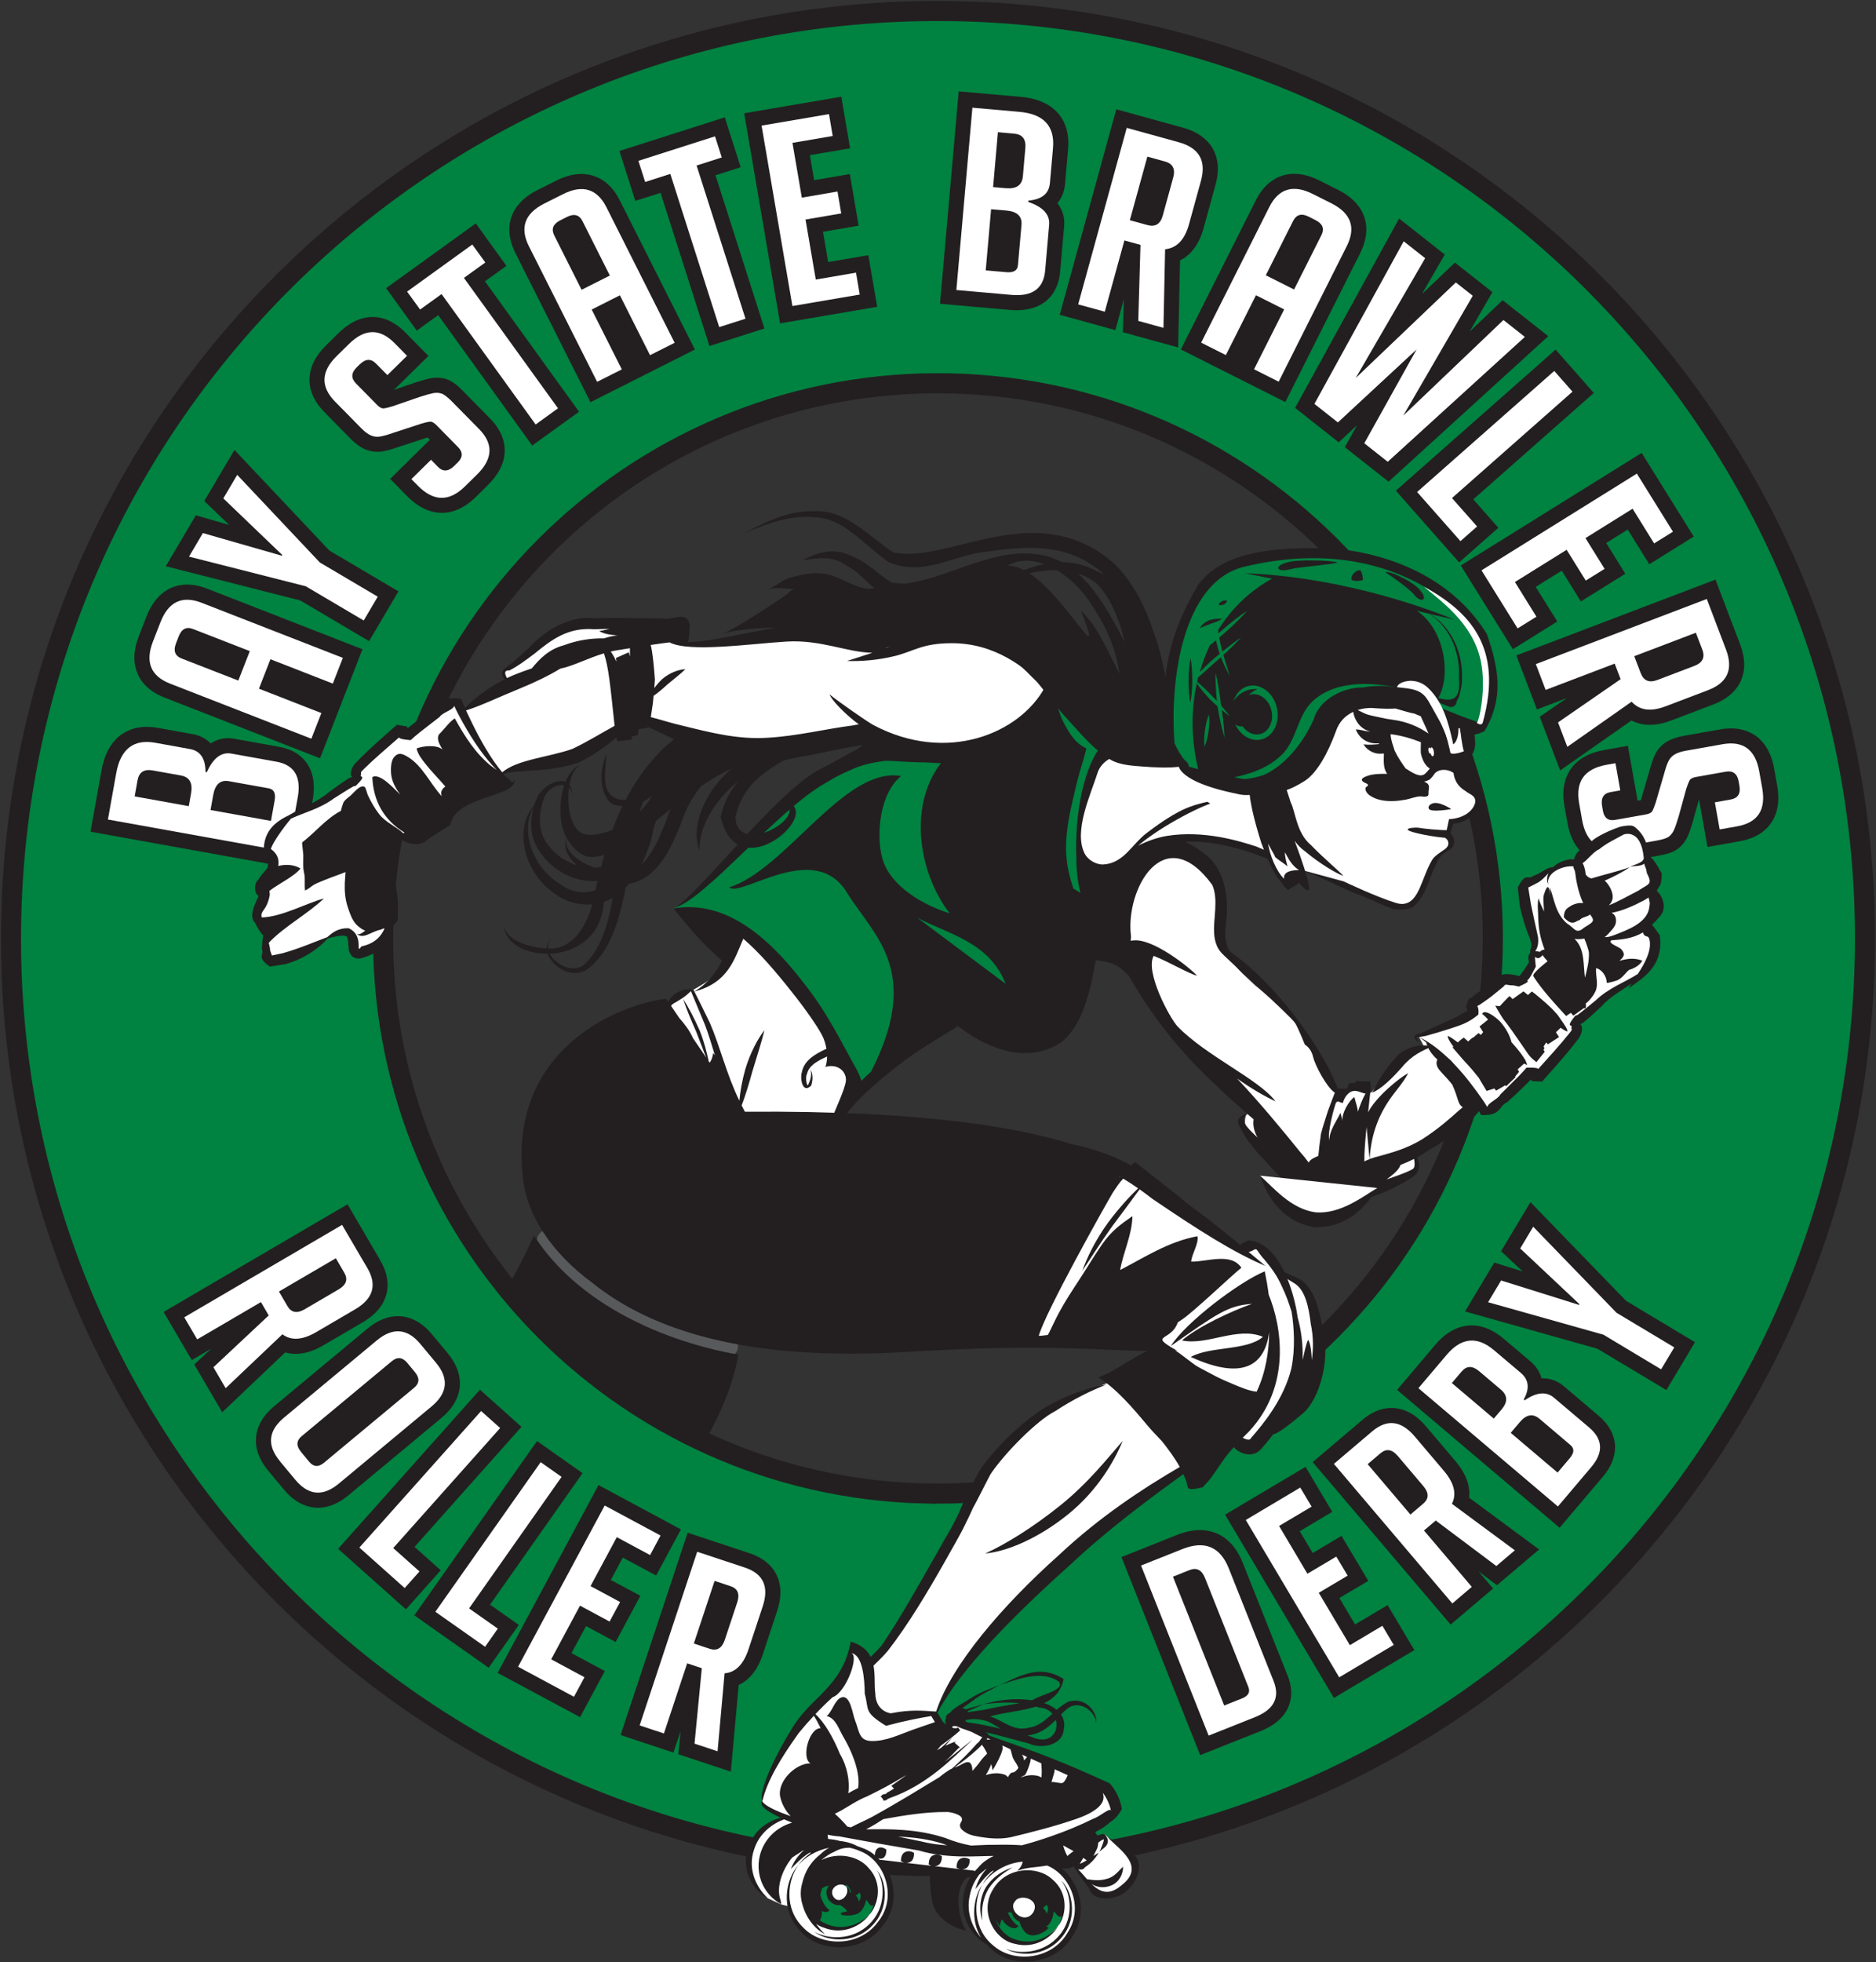 <?xml version="1.0" encoding="UTF-8"?>
<svg id="Layer_1" data-name="Layer 1" xmlns="http://www.w3.org/2000/svg" xmlns:xlink="http://www.w3.org/1999/xlink" viewBox="0 0 272.76 285.1">
  <rect x="0" y="0" width="272.76" height="285.1" fill="#333333" stroke="none"/>
  <defs>
    <style>
      .cls-1, .cls-2 {
        fill: none;
      }

      .cls-3 {
        clip-path: url(#clippath);
      }

      .cls-4 {
        fill: #008240;
      }

      .cls-5 {
        fill: #fff;
      }

      .cls-6 {
        fill: #231f20;
      }

      .cls-7 {
        fill: #58595b;
      }

      .cls-2 {
        stroke: #231f20;
        stroke-miterlimit: 10;
        stroke-width: 2.92px;
      }
    </style>
    <clipPath id="clippath">
      <path class="cls-1" d="m271.12,139.31c-1.62,74.42-63.26,133.43-137.68,131.81C59.03,269.5.01,207.86,1.63,133.44,3.26,59.03,64.9.01,139.31,1.63c74.42,1.62,133.43,63.26,131.81,137.68Z"/>
    </clipPath>
  </defs>
  <path class="cls-5" d="m121.51,151.88c-2.17-3.56-4.38-7.09-6.62-10.6-.64-1.01-1.56-1.47-2.49-1.51,1-3.7-4.89-5.22-6.16-1.46-1.21,3.58-3.98,4.6-6.97,6.39-2.11,1.26-3.26,3.42-2.5,5.88.99,3.2,4.51,4.32,6.53,6.7,1.92,2.27,2.09,5.14,4.94,6.74,5.45,3.04,12.22,1.74,14.82-4.18,1.38-3.14.11-5.25-1.55-7.97Z"/>
  <path class="cls-5" d="m189.82,152.36c-.25-4.16-4.16-6.43-7.05-8.95-.07-.06-.15-.12-.22-.17-1.23-1.21-2.63-2.28-3.47-3.68-.36-.6-.84-1.01-1.37-1.25-.05-5.2.44-10.56-5-13.43-6.04-3.18-9.04,5.55-9.27,10.08-.11,2.29,1.83,3.28,3.6,3-.46,1.23-.81,2.49-.39,3.94.32,1.12,1.15,1.99,1.55,3.05.45,1.17.37,2.04,1.45,2.96.25.22.52.39.8.53,1.82,4.48,4.97,7.87,10.21,7.74.23.01.46.01.7-.01,0,0,0-.02,0-.02.28-.02.56-.05.84-.09.63-.09,1.12-.37,1.48-.75.86.27,1.84.35,2.97.22,1.62-.18,3.27-1.3,3.16-3.16Z"/>
  <path class="cls-5" d="m183.79,120.64c-1.1.07-2.19-.46-3.25-.91.28-.68.08-1.68-.64-2-.65-.29-1.31-.58-1.96-.87-.59-.26-1.21-.62-1.85-.75-.76-.16-1.39.2-2.06.51-.66.3-1.32.6-1.98.91-1.16.53-2.36,1.02-3.41,1.76-1.05.73-1.92,1.68-3.01,2.35-1.65,1.14-.17,3.8,1.6,2.73,2.34-1.61,5.07-2.47,7.91-2.45,1.37,0,2.7.22,4.01.64,1.55.5,2.96,1.37,4.65,1.26.85-.06,1.58-.69,1.58-1.58,0-.81-.72-1.64-1.58-1.58Z"/>
  <path class="cls-7" d="m105.71,194.07c-9.76-1.14-18.98-6.63-24.68-14.62-.5-.69-1.38-1.03-2.16-.57-.69.4-1.07,1.46-.57,2.16,4.96,6.96,12.13,12.15,20.29,14.71,2.33.73,4.71,1.2,7.13,1.48.85.1,1.58-.8,1.58-1.58,0-.94-.73-1.48-1.58-1.58Z"/>
  <g>
    <g class="cls-3">
      <path class="cls-6" d="m77.64,179.52l-1.04,2.25c-2.77,5.64-7.25,13.18-12.22,21.62-2.19,3.52-4.27,6.9-6.23,10.02-.09-.29-.2-.56-.36-.8-.85,1.12-1.67,2.15-2.41,3.43-1.52,2.6-3.03,5.07-4.88,7.51-.38.5-.76,1-1.14,1.49-.38-.41-.83-.82-1.37-1.21-2.42,1.01-2.89,3.2-3.37,3.56-.17-.29-.53-.83-.79-1.33-.23-.49-1.4-1.31-2.4-.79-.78.49-1.04,1.1-1.17,1.59-.66-1.48-1.43-3.2-2.59-5.02-.59-1.02-2.06-2.48-2.78-2.97-.26-.09-.49-.16-.7-.2-2.58-3.31-3.78-1.61-2.07,1.07-.08.15,26.06,26.35,28.6,24.59-.02-.12,2.74,1.13,3.89-.71h0s0,0,0-.01c.03-.05.07-.09.1-.15-.02-.06-.04-.12-.06-.18.1-.93.1-1.81-.1-2.76-.03-.14-.07-.26-.11-.39,3.63-1.81,8.31-3.93,11.18-5.71.18-.11.15-.54.08-.96,4.6-2.44,9.49-5.51,14.22-9.43,3.78-3.03,6.93-6.44,9.49-9.92l.36-.3.25-.55c4.12-5.85,6.55-11.81,7.35-16.44,0,0-20.38-2.77-29.73-17.29Z"/>
    </g>
    <g>
      <path class="cls-4" d="m139.31,1.63C64.9.01,3.26,59.03,1.63,133.44.01,207.86,59.03,269.5,133.45,271.12c74.42,1.62,136.06-57.39,137.68-131.81C272.74,64.9,213.73,3.25,139.31,1.63Zm-4.69,215.39c-44.54-.97-79.87-37.86-78.9-82.41.97-44.54,37.86-79.87,82.41-78.9,44.54.97,79.87,37.87,78.9,82.41-.97,44.54-37.86,79.87-82.41,78.89Z"/>
      <path class="cls-2" d="m139.31,1.63C64.9.01,3.26,59.03,1.63,133.44.01,207.86,59.03,269.5,133.45,271.12c74.42,1.62,136.06-57.39,137.68-131.81C272.74,64.9,213.73,3.25,139.31,1.63Zm-4.69,215.39c-44.54-.97-79.87-37.86-78.9-82.41.97-44.54,37.86-79.87,82.41-78.9,44.54.97,79.87,37.87,78.9,82.41-.97,44.54-37.86,79.87-82.41,78.89Z"/>
    </g>
    <g>
      <g>
        <g>
          <path class="cls-6" d="m55.31,183.17l-4.78-8.18-26.74,15.64,4.09,7,2.82-1.65-2.45,2.29,4.06,6.94,9.16-8.7c.5.14,1.01.22,1.52.21,1.42,0,2.77-.5,4.08-1.27l5.66-3.31c1.04-.61,1.92-1.33,2.58-2.25.66-.91,1.05-2.05,1.04-3.2,0-1.25-.42-2.44-1.06-3.53Z"/>
          <path class="cls-6" d="m65.09,196.63l-2.28-2.74c-1.25-1.53-2.97-2.65-4.96-2.64-1.67,0-3.17.76-4.48,1.85l-13.47,11.2c-1.56,1.27-2.7,3.01-2.69,5.02,0,1.65.74,3.13,1.81,4.41l2.23,2.68c1.26,1.54,2.98,2.67,4.98,2.67h.01c1.66,0,3.15-.74,4.44-1.82l13.47-11.2c1.57-1.29,2.73-3.02,2.72-5.06,0-1.63-.73-3.1-1.78-4.37Z"/>
          <polygon class="cls-6" points="75.82 207.33 69.78 201.93 49.16 225.05 59.02 233.85 64.08 228.17 60.27 224.77 75.82 207.33"/>
          <polygon class="cls-6" points="84.7 214.06 78.08 209.39 60.24 234.72 71.05 242.33 75.43 236.11 71.25 233.17 84.7 214.06"/>
          <polygon class="cls-6" points="95.4 228.93 99 222.23 87.02 215.79 72.35 243.08 84.34 249.51 87.94 242.81 83.09 240.21 85.21 236.28 89.51 238.59 93.11 231.88 88.81 229.58 90.55 226.33 95.4 228.93"/>
          <path class="cls-6" d="m112.21,227.77c-.84-1.01-1.98-1.66-3.24-2.08l-8.99-2.98-9.75,29.4,7.69,2.55,1.03-3.1-.32,3.34,7.63,2.53,1.14-12.59c.59-.27,1.12-.65,1.57-1.11.91-.91,1.51-2.07,1.95-3.38l2.06-6.22c.31-.93.48-1.84.49-2.75.01-1.28-.41-2.6-1.25-3.61Z"/>
        </g>
        <g>
          <path class="cls-6" d="m187.21,243.47l-6.52-16.38c-.54-1.37-1.3-2.55-2.38-3.43-1.07-.88-2.46-1.34-3.84-1.33-1.13,0-2.25.27-3.38.72l-8.04,3.2,11.45,28.78,8.77-3.49c1.24-.5,2.32-1.14,3.15-2.09.84-.93,1.33-2.21,1.31-3.47,0-.87-.2-1.71-.52-2.52Z"/>
          <polygon class="cls-6" points="201.75 233.23 197.02 236.04 194.74 232.2 198.94 229.71 195.05 223.17 190.86 225.66 188.97 222.49 193.7 219.68 189.82 213.14 178.12 220.09 193.94 246.72 205.64 239.77 201.75 233.23"/>
          <path class="cls-6" d="m223.77,225.14l-10.16-7.51c.02-.19.03-.38.03-.57-.01-1.78-.84-3.35-2.04-4.77l-4.24-5c-1.31-1.56-3.03-2.71-5.05-2.71-1.59,0-3.03.71-4.23,1.74l-7.22,6.13,20.05,23.61,6.18-5.24-2.12-2.49,2.68,2.01,6.13-5.2Z"/>
          <path class="cls-6" d="m232.46,205.74l-5.08-4.31c-.83-.72-1.97-1.17-3.1-1.16-.05,0-.1,0-.15,0-.27-.97-.87-1.85-1.61-2.45l-3.9-3.3c-1.35-1.15-2.92-1.93-4.64-1.93-2.12,0-3.94,1.19-5.33,2.85l-5.52,6.52,23.63,20.03,6.25-7.37c1.06-1.25,1.81-2.69,1.81-4.33,0-1.83-1.01-3.42-2.36-4.55Z"/>
          <polygon class="cls-6" points="236.42 189.02 222.52 174.68 218.25 181.8 221.39 184.75 217.26 183.46 213.01 190.56 232.26 195.98 242.28 201.98 246.44 195.03 236.42 189.02"/>
        </g>
      </g>
      <g>
        <g>
          <path class="cls-5" d="m49.74,177.99l3.68,6.28c1.43,2.45.84,4.44-1.78,5.98l-5.66,3.31c-2,1.17-3.64,1.28-4.92.32l-8.25,7.83-1.78-3.04,8.04-7.53-1.13-1.94-9.27,5.42-1.88-3.21,22.95-13.43Zm-9.18,9.68l1.23,2.11c.56.96,1.39,1.11,2.5.47l4.95-2.9c1.11-.65,1.38-1.45.82-2.41l-1.23-2.11-8.28,4.84Z"/>
          <path class="cls-5" d="m40.7,212.32c-1.91-2.3-1.71-4.42.6-6.34l13.47-11.2c2.34-1.94,4.45-1.77,6.35.51l2.28,2.74c1.9,2.28,1.68,4.4-.66,6.34l-13.47,11.2c-2.32,1.93-4.43,1.74-6.35-.57l-2.23-2.68Zm3.05-1.37l1.21,1.46c.63.75,1.34.8,2.14.14l13.1-10.89c.8-.66.84-1.42.13-2.28l-1.11-1.34c-.69-.83-1.44-.92-2.24-.26l-13.1,10.89c-.8.66-.84,1.42-.13,2.27Z"/>
          <path class="cls-5" d="m58.84,230.75l-6.59-5.88,17.7-19.84,2.77,2.47-15.55,17.44,3.82,3.4-2.14,2.4Z"/>
          <path class="cls-5" d="m70.52,239.28l-7.22-5.08,15.31-21.74,3.04,2.14-13.45,19.11,4.18,2.94-1.85,2.63Z"/>
          <path class="cls-5" d="m75.33,242.18l12.59-23.42,8.12,4.36-1.52,2.84-4.84-2.6-3.82,7.11,4.3,2.31-1.53,2.84-4.3-2.31-4.19,7.8,4.84,2.6-1.53,2.84-8.12-4.36Z"/>
          <path class="cls-5" d="m101.37,225.48l6.91,2.29c2.7.89,3.57,2.78,2.61,5.66l-2.06,6.22c-.73,2.2-1.89,3.37-3.48,3.49l-1.02,11.33-3.35-1.11,1.06-10.96-2.13-.71-3.38,10.19-3.53-1.17,8.37-25.24Zm-.5,13.33l2.32.77c1.05.35,1.78-.08,2.19-1.3l1.81-5.45c.4-1.22.08-2-.97-2.35l-2.32-.77-3.02,9.1Z"/>
        </g>
        <g>
          <path class="cls-5" d="m175.73,252.19l-9.83-24.71,6.01-2.39c3.24-1.29,5.49-.35,6.75,2.81l6.52,16.38c.95,2.39.04,4.13-2.71,5.23l-6.73,2.68Zm2.26-4.37l2.59-1.03c.91-.36,1.22-.91.93-1.65l-6.3-15.83c-.47-1.19-1.23-1.58-2.26-1.17l-2.41.96,7.45,18.72Z"/>
          <path class="cls-5" d="m194.71,243.72l-13.58-22.86,7.92-4.71,1.65,2.77-4.73,2.81,4.12,6.94,4.2-2.49,1.65,2.77-4.2,2.49,4.52,7.61,4.73-2.81,1.65,2.77-7.92,4.71Z"/>
          <path class="cls-5" d="m193.94,212.71l5.55-4.71c2.16-1.84,4.23-1.6,6.2.72l4.24,5c1.5,1.77,1.89,3.37,1.17,4.79l9.15,6.76-2.69,2.28-8.81-6.61-1.71,1.45,6.95,8.19-2.83,2.41-17.21-20.27Zm11.13,7.36l1.86-1.58c.85-.72.85-1.57.02-2.55l-3.72-4.38c-.83-.98-1.67-1.11-2.52-.39l-1.86,1.58,6.21,7.31Z"/>
          <path class="cls-5" d="m221.67,203.48c1.73-1.2,3.17-1.33,4.29-.37l5.09,4.31c2.02,1.71,2.11,3.64.29,5.78l-4.83,5.7-20.28-17.19,4.11-4.85c2.14-2.52,4.43-2.74,6.88-.67l3.9,3.3c1.17.99,1.31,2.28.42,3.86l.14.12Zm-4.48,2.65l1.13-1.33c.92-1.08.89-2.04-.09-2.87l-3.16-2.68c-.98-.83-1.83-.82-2.55.03l-1.43,1.68,6.1,5.17Zm9.27,7.85l1.8-2.13c.63-.75.66-1.37.08-1.87l-4.49-3.81c-.96-.81-1.92-.66-2.87.46l-1.33,1.57,6.81,5.77Z"/>
          <path class="cls-5" d="m243.43,195.78l-1.91,3.19-8.39-5.03-16.77-4.72,1.89-3.16,11.34,3.55.06-.1-8.62-8.1,1.89-3.16,12.11,12.5,8.39,5.03Z"/>
        </g>
      </g>
    </g>
    <g>
      <g>
        <g>
          <path class="cls-6" d="m13.16,120.85l1.6-8.9c.32-1.77.94-3.34,2.1-4.54h0c1.15-1.21,2.83-1.82,4.48-1.79h0c.54,0,1.09.05,1.65.15h0l5.03.91c.94.15,1.9.62,2.61,1.34h0c.74-.48,1.63-.77,2.53-.76h0c.29,0,.59.03.87.08h0l6.56,1.18c1.41.25,2.75.85,3.7,1.96h0c.95,1.1,1.35,2.54,1.34,3.96h0c0,.59-.06,1.19-.17,1.81h0l-1.82,10.09-30.49-5.49h0Z"/>
          <path class="cls-6" d="m23.94,101.37c-1.25-.49-2.36-1.19-3.17-2.2h0c-.82-1.01-1.24-2.32-1.23-3.61h0c0-1.06.25-2.11.66-3.16h0l1.09-2.8c.52-1.32,1.22-2.47,2.24-3.33h0c1.01-.87,2.36-1.35,3.69-1.33h0c.98,0,1.95.22,2.91.6h0l22.57,8.8-6.17,15.84-22.57-8.8h0Z"/>
          <path class="cls-6" d="m43.62,87.24l-19.52-4.96,4.37-7.4,4.84,1.39-3.61-3.47,4.39-7.42,13.8,14.62,10.04,5.93-4.27,7.23-10.03-5.93h0Z"/>
        </g>
        <g>
          <path class="cls-6" d="m59.2,72.1l-2.47-2.51,5.77-5.69-.33-.33c-.09.02-.18.05-.27.08h0l-3.97,1.3c-.93.32-1.65.54-2.36.65h0c-.23.04-.47.05-.7.05h0c-.64,0-1.28-.14-1.86-.4h0c-.78-.36-1.41-.87-2.02-1.48h0l-3.82-3.88c-1.28-1.28-2.18-2.89-2.17-4.7h0c0-1.94,1-3.63,2.42-5.02h0l1.79-1.76c1.39-1.37,3.06-2.34,4.97-2.35h0c1.83,0,3.47.93,4.75,2.25h0l3.36,3.41-4.42,4.35-.59.58,3.08-1.06c.94-.3,1.62-.5,2.22-.62h0c.3-.06.61-.09.93-.09h0c.41,0,.82.05,1.23.16h0c.61.17,1.01.44,1.4.72h0c.39.29.75.62,1.13,1.01h0l3.98,4.04c1.26,1.26,2.13,2.86,2.13,4.63h0c0,1.96-1.03,3.65-2.46,5.06h0l-1.76,1.73c-1.36,1.35-3.03,2.29-4.91,2.29h0c-1.95,0-3.65-1-5.05-2.42h0Z"/>
          <polygon class="cls-6" points="70.51 40.88 73.63 38.63 69.18 32.46 56.14 41.87 60.59 48.04 63.71 45.79 77.38 64.74 84.19 59.83 70.51 40.88"/>
          <path class="cls-6" d="m74.95,36.79c-.55-1.09-.89-2.23-.9-3.42h0c-.01-1.24.42-2.48,1.18-3.45h0c.75-.98,1.76-1.72,2.93-2.31h0l2.69-1.35c1.2-.6,2.42-.98,3.69-.98h0c1.19,0,2.39.38,3.35,1.09h0c.97.71,1.69,1.67,2.24,2.78h0l10.9,21.64-15.18,7.65-10.9-21.64h0Z"/>
          <polygon class="cls-6" points="104.03 25.47 107.69 24.3 105.38 17.05 90.06 21.94 92.37 29.19 96.04 28.02 103.15 50.28 111.14 47.73 104.03 25.47"/>
          <polygon class="cls-6" points="126.25 37.08 120.41 38.08 119.66 33.68 124.84 32.79 123.56 25.29 118.37 26.18 117.75 22.54 123.6 21.55 122.32 14.05 108.2 16.46 113.42 46.99 127.54 44.58 126.25 37.08"/>
        </g>
        <g>
          <path class="cls-6" d="m147.87,45.08c-.33,0-.65-.02-.99-.04h0l-10.21-.9,2.72-30.86,9.01.79c1.93.17,3.67.72,5,1.94h0c1.34,1.22,1.96,3.03,1.93,4.83h0c0,.29-.02.58-.04.87h0l-.45,5.09c-.07.95-.45,1.95-1.1,2.72h0c.63.8,1.02,1.85,1,2.89h0c0,.15,0,.29-.02.44h0l-.58,6.64c-.13,1.55-.71,3.09-1.92,4.14h0c-1.2,1.05-2.75,1.44-4.32,1.44h-.03Z"/>
          <path class="cls-6" d="m163.26,48.28l.14-4.79-1.23,4.48-8.09-2.23,7.64-27.75.58-2.11,9.68,2.67c1.42.39,2.7,1.04,3.66,2.09h0c.96,1.05,1.45,2.49,1.43,3.89h0c0,.77-.12,1.54-.34,2.32h0l-1.74,6.32c-.37,1.35-.95,2.56-1.86,3.52h0c-.44.47-.98.86-1.56,1.15h0l-.27,12.65-8.04-2.22h0Z"/>
          <path class="cls-6" d="m171.69,50.77l10.89-21.64c.56-1.11,1.27-2.07,2.24-2.78h0c.96-.71,2.16-1.1,3.35-1.09h0c1.26,0,2.49.38,3.69.98h0l2.69,1.35c1.17.59,2.18,1.33,2.93,2.31h0c.76.97,1.19,2.21,1.18,3.45h0c0,1.18-.35,2.32-.89,3.42h0l-10.89,21.65-15.19-7.64Z"/>
          <path class="cls-6" d="m195.53,64.98l1.78-3.19-2.67,2.48-6.34-5,15.12-27.52,6.64,5.24-3.33,5.75,4.81-4.58,5.45,4.29-3.33,5.75,4.81-4.58,6.64,5.23-23.22,21.14-6.34-5h0Z"/>
          <polygon class="cls-6" points="231.73 57.1 226.18 50.8 202.95 71.3 212.15 81.72 217.85 76.69 214.21 72.56 231.73 57.1"/>
          <polygon class="cls-6" points="238.69 65.81 212.39 82.17 219.96 94.33 226.42 90.31 223.28 85.28 227.07 82.92 229.85 87.39 236.31 83.37 233.53 78.9 236.66 76.95 239.8 81.99 246.26 77.97 238.69 65.81"/>
          <path class="cls-6" d="m223.87,104.15l3.94-2.72-4.35,1.66-2.99-7.85,28.95-11.02,3.58,9.39c.37.98.59,1.96.6,2.96h0c.01,1.29-.43,2.61-1.27,3.61h0c-.83,1.01-1.95,1.69-3.22,2.18h0l-6.13,2.33c-1.04.4-2.07.63-3.11.63h0c-.92.02-1.85-.21-2.67-.63h0l-10.36,7.26-2.96-7.79h0Z"/>
          <path class="cls-6" d="m258.39,114.16l-.44-2.47c-.29-1.63-.89-3.1-2.01-4.21-1.12-1.12-2.71-1.66-4.26-1.64-.53,0-1.06.05-1.6.15l-5.36.95c-.85.16-1.63.39-2.37.83-.74.44-1.37,1.13-1.73,1.91-.3.64-.53,1.36-.79,2.3l-1.18,4.03c-.03.09-.06.18-.09.26l-.46.08-1.42-7.98-3.47.62c-1.65.29-3.15.91-4.27,2.07-1.13,1.15-1.65,2.77-1.64,4.35,0,.56.06,1.13.16,1.7l.43,2.43c.29,1.64.88,3.11,1.99,4.24,1.09,1.11,2.65,1.67,4.17,1.67.03,0,.05,0,.08,0,.52,0,1.03-.05,1.56-.15l5.58-.99c1.08-.23,1.88-.35,2.86-1.11.56-.47.99-1.08,1.28-1.73.25-.56.47-1.24.75-2.18v-.04s.87-3.1.87-3.1l.14.81,1.09,6.11,4.71-.84c1.56-.28,3.01-.9,4.07-2.05,1.06-1.15,1.53-2.71,1.52-4.24,0-.58-.06-1.17-.16-1.78Z"/>
        </g>
      </g>
      <g>
        <g>
          <path class="cls-5" d="m30.07,112.21c.92-2.07,2.12-2.97,3.57-2.71l6.56,1.18c2.6.47,3.63,2.2,3.09,5.18l-1.43,7.93-26.17-4.71,1.21-6.74c.63-3.51,2.53-4.98,5.69-4.41l5.03.91c1.51.27,2.26,1.38,2.26,3.33l.18.03Zm-2.62,4.92l.33-1.85c.27-1.51-.22-2.37-1.49-2.6l-4.08-.73c-1.26-.23-2,.25-2.21,1.43l-.42,2.34,7.87,1.42Zm11.95,2.15l.53-2.96c.19-1.04-.1-1.63-.85-1.77l-5.8-1.04c-1.24-.22-2,.45-2.28,2.01l-.39,2.18,8.78,1.58Z"/>
          <path class="cls-5" d="m46.73,103.6l-1.46,3.74-20.53-8c-2.83-1.1-3.66-3.15-2.5-6.13l1.09-2.8c1.16-2.98,3.16-3.92,5.99-2.82l20.53,8-1.46,3.74-9.07-3.54-1.67,4.28,9.07,3.54Zm-10.41-8.99l-8.25-3.21c-.97-.38-1.66-.02-2.09,1.07l-.39,1.01c-.42,1.09-.15,1.82.81,2.2l8.25,3.21,1.67-4.28Z"/>
          <path class="cls-5" d="m54.92,86.71l-2.04,3.45-8.42-4.97-16.98-4.31,2.02-3.42,11.48,3.29.06-.11-8.57-8.22,2.02-3.42,12.01,12.73,8.42,4.97Z"/>
        </g>
        <g>
          <path class="cls-5" d="m56.32,54.5l-1.64-1.66c-.74-.76-1.53-.72-2.37.1l-.45.44c-.81.8-.85,1.58-.1,2.34l3.09,3.14c.35.35.66.51.94.48.28-.03.69-.13,1.24-.29l3.98-1.37c.89-.29,1.54-.47,1.95-.55.41-.08.81-.07,1.18.04.37.1.89.49,1.55,1.15l3.98,4.04c2.1,2.13,1.99,4.33-.31,6.59l-1.76,1.73c-2.28,2.25-4.57,2.21-6.85-.11l-.94-.95,2.86-2.81,1.01,1.03c.73.74,1.52.69,2.37-.15l.51-.5c.75-.74.77-1.48.04-2.22l-3.17-3.22c-.35-.35-.66-.51-.94-.48-.28.03-.69.13-1.24.29l-4.03,1.32c-.87.31-1.54.49-2,.56-.46.07-.9.01-1.32-.18-.42-.19-.88-.53-1.36-1.02l-3.82-3.88c-2.13-2.16-2.06-4.37.23-6.62l1.79-1.76c2.28-2.25,4.49-2.29,6.62-.13l1.82,1.85-2.86,2.81Z"/>
          <path class="cls-5" d="m67.45,40.38l13.68,18.95-3.25,2.35-13.68-18.95-3.12,2.25-1.89-2.61,9.48-6.84,1.89,2.61-3.12,2.25Z"/>
          <path class="cls-5" d="m90.4,53.68l-3.58,1.8-9.91-19.68c-1.37-2.71-.62-4.79,2.24-6.23l2.69-1.35c2.86-1.44,4.97-.8,6.34,1.91l9.91,19.68-3.58,1.8-4.38-8.7-4.1,2.07,4.38,8.7Zm-1.73-13.64l-3.98-7.91c-.47-.93-1.22-1.13-2.27-.6l-.97.49c-1.04.53-1.33,1.25-.87,2.18l3.98,7.91,4.1-2.07Z"/>
          <path class="cls-5" d="m101.28,24.05l7.11,22.26-3.82,1.22-7.11-22.26-3.66,1.17-.98-3.07,11.14-3.56.98,3.07-3.66,1.17Z"/>
          <path class="cls-5" d="m115.21,44.46l-4.48-26.21,9.8-1.67.54,3.18-5.85,1,1.36,7.96,5.19-.89.54,3.18-5.19.89,1.49,8.72,5.85-1,.54,3.18-9.8,1.67Z"/>
        </g>
        <g>
          <path class="cls-5" d="m149.52,29.35c2.14.73,3.15,1.84,3.02,3.31l-.58,6.64c-.23,2.63-1.86,3.81-4.88,3.55l-8.03-.71,2.33-26.49,6.82.6c3.55.31,5.18,2.07,4.9,5.26l-.45,5.09c-.13,1.53-1.17,2.38-3.12,2.55l-.02.18Zm-6.2,9.94l3,.26c1.05.09,1.61-.24,1.68-1l.52-5.87c.11-1.25-.63-1.95-2.21-2.09l-2.21-.19-.78,8.89Zm1.07-12.1l1.87.16c1.52.13,2.34-.44,2.46-1.72l.36-4.13c.11-1.28-.43-1.97-1.62-2.08l-2.37-.21-.7,7.97Z"/>
          <path class="cls-5" d="m163.82,18.58l7.57,2.09c2.95.81,4.03,2.68,3.22,5.61l-1.74,6.32c-.62,2.24-1.77,3.44-3.47,3.62l-.24,11.42-3.66-1.01.32-11.05-2.34-.64-2.85,10.35-3.87-1.06,7.06-25.64Zm.46,13.42l2.54.7c1.15.32,1.9-.14,2.24-1.38l1.52-5.53c.34-1.24-.07-2.02-1.22-2.33l-2.54-.7-2.55,9.25Z"/>
          <path class="cls-5" d="m178.22,51.59l-3.58-1.8,9.9-19.69c1.36-2.71,3.48-3.35,6.34-1.91l2.69,1.35c2.86,1.44,3.61,3.51,2.24,6.23l-9.9,19.69-3.58-1.8,4.38-8.7-4.1-2.06-4.38,8.7Zm9.93-9.52l3.98-7.91c.47-.93.18-1.65-.87-2.18l-.97-.49c-1.04-.53-1.8-.32-2.27.6l-3.98,7.91,4.1,2.06Z"/>
          <path class="cls-5" d="m221.7,48.96l-19.93,18.14-3.41-2.69,7.6-13.63-11.44,10.6-3.41-2.69,12.98-23.63,3.12,2.46-10.1,17.41,14.56-13.89,2.46,1.94-10.1,17.41,14.56-13.89,3.12,2.46Z"/>
          <path class="cls-5" d="m212.34,78.63l-6.3-7.14,19.94-17.59,2.65,3.01-17.52,15.46,3.65,4.13-2.42,2.13Z"/>
          <path class="cls-5" d="m215.41,82.87l22.58-14.05,5.25,8.44-2.74,1.7-3.13-5.04-6.85,4.27,2.78,4.47-2.74,1.7-2.78-4.47-7.52,4.68,3.13,5.04-2.74,1.7-5.25-8.44Z"/>
          <path class="cls-5" d="m248.16,87.04l2.79,7.34c1.09,2.86.22,4.83-2.62,5.91l-6.13,2.33c-2.17.83-3.82.61-4.97-.66l-9.35,6.56-1.35-3.55,9.1-6.28-.86-2.26-10.04,3.82-1.43-3.75,24.85-9.46Zm-10.55,8.31l.94,2.46c.43,1.12,1.24,1.45,2.44.99l5.36-2.04c1.2-.46,1.59-1.25,1.16-2.36l-.94-2.46-8.96,3.41Z"/>
          <path class="cls-5" d="m249.34,116.58l2.3-.41c1.04-.19,1.47-.85,1.26-2.01l-.11-.62c-.2-1.12-.82-1.59-1.87-1.41l-4.34.77c-.49.09-.8.25-.93.5-.13.25-.29.65-.47,1.19l-1.12,4.06c-.27.9-.49,1.54-.66,1.92-.17.38-.4.7-.7.95-.29.25-.9.46-1.83.62l-5.58.99c-2.94.52-4.69-.8-5.26-3.98l-.43-2.43c-.56-3.15.76-5.01,3.97-5.59l1.31-.23.7,3.95-1.42.25c-1.02.18-1.43.86-1.22,2.04l.12.7c.19,1.04.79,1.47,1.81,1.29l4.45-.79c.49-.09.79-.25.93-.5.13-.25.29-.64.47-1.19l1.19-4.07c.24-.89.46-1.55.67-1.96.2-.42.5-.75.9-.99.4-.24.93-.42,1.61-.54l5.36-.95c2.99-.53,4.77.78,5.33,3.93l.44,2.47c.56,3.15-.65,4.99-3.64,5.53l-2.55.45-.7-3.95Z"/>
        </g>
      </g>
    </g>
    <g>
      <g>
        <polygon class="cls-5" points="167.91 195.3 149.28 194.87 161.06 168.85 173.6 177.14 180.91 181.67 182.84 180.96 186.37 185.25 189.01 186.24 190.77 189.29 191.55 195.07 191.24 200.55 189.6 203.68 186.32 206.65 184.2 208.06 181.86 210.32 177.56 208.84 169.49 201.41 167.91 195.3"/>
        <polygon class="cls-5" points="161.38 200.78 152.98 204.52 145.02 211.4 139.91 221.15 135.35 228.95 129.11 239.22 126.1 242.1 123.74 239.24 123.24 242.48 118.57 248.02 113.11 255.42 111.29 259.83 110.69 262.16 114.04 264.04 110.42 266.15 108.86 269.3 109.12 272.76 110.67 275.1 111.61 275.82 113.57 276.72 114.77 277.03 114.83 277.51 116.6 280.63 120.46 282.68 124.75 282.12 126.86 280.91 128.1 279.65 129.34 277.41 129.61 275.1 128.04 270.65 132.56 271.35 141.56 272.42 140.28 277.13 141.62 280.8 143.65 282.55 147.64 284.75 152.88 283.85 155.64 281.31 156.64 278.82 156.66 276.11 155.61 273.85 153.65 271.37 153.76 267.51 155.36 270.71 156.3 271.16 159.69 275.53 162.31 275.15 164.85 273.06 164.98 270.24 161.02 266.91 160.56 266.48 158.79 267.19 158.73 266.08 162.44 263.03 160.39 259.56 149.71 254.76 142.69 251.9 138.89 250.32 138.12 250.2 137.31 251.64 136.06 248.91 140.15 241.81 151.37 229.65 174.76 211.1 161.38 200.78"/>
        <g>
          <path class="cls-4" d="m127.28,276.27c-.06,1.24-1.01,2.19-1.93,2.88-1.09.82-2.64,1.12-3.98.95-.88-.11-1.74-.24-2.53-.68-1.16-.66-1.16-2.27-1.35-3.42-.08-.5-.07-1.02.09-1.51.18-.59.73-1.42,1.24-1.74.5-.32,1.67-.61,2.23-.22.17.11.35.43.49.59-.48.61-1.06,1.44-.85,2.25.22.84,1.07,1.25,1.85.88.54-.25.69-.82.69-1.37,0-.24-.03-.42-.11-.64-.15-.41-.58-.85-.6-1.26.31-.09.58-.3.88-.41.51-.18,1.12-.28,1.66-.2.51.08.89.33,1.22.7.41.45.93.92,1.07,1.53.11.49-.02,1.15-.05,1.67Z"/>
          <path class="cls-4" d="m154.41,278.31c-.07,1.24-1.01,2.18-1.93,2.88-1.09.82-2.64,1.12-3.98.95-.88-.11-1.75-.24-2.53-.69-1.16-.66-1.17-2.26-1.36-3.43-.08-.5-.06-1.02.09-1.51.19-.6.61-1.27,1.12-1.64.43-.31,1.17-.28,1.66-.16-.05.62-.43,1.2-.57,1.79-.12.46.03.76.25,1.14.24.41.56,1.05,1,1.27.59.3,1.56.11,2.11-.17.37-.18.82-.42,1-.81.18-.41-.08-.68-.24-1.05-.23-.51-.68-1.32-.41-1.89.31-.63.93-.68,1.54-.58.51.08.89.33,1.23.7.41.44.93.92,1.06,1.53.11.49-.02,1.15-.04,1.67Z"/>
          <g>
            <path class="cls-6" d="m154.03,281.2c-2.26,2.75-5.92,2.77-7.79,1.96,1.73,1.07,5.71,1.3,8.14-1.67,2.46-2.92,1.45-6.87-.09-8.23,1.33,1.59,2.03,5.23-.25,7.94Z"/>
            <path class="cls-6" d="m153.9,279.84c-1.18,1.54-3.62,2.87-6.17,2-1.37-.36-2.49-1.52-2.98-2.94l.63,1.06c0-.37.1-.74.29-1.07.09.14.18.26.26.37.41.49,1.54,1.43,2.16.59-.52-.25-.95-.81-1.24-1.3-.05-.08-.19-.35-.31-.62.13-.07.26-.1.38-.07.06.02.13.06.2.1.08.31.24.63.53.9.16.16.36.28.58.37.2.75.71,1.6,1.23,1.84.92.44,2.45-.19,3.03-1.01-.15-.01-.3-.05-.43-.11.03-.01.07-.03.1-.05.67-.37.98-1.42,1.03-2.15.33.19.71,1.06,1.12.67.03-.03.05-.09.08-.13-.09.56-.26,1.09-.5,1.53,1.15-1.51,1.52-4.74-.9-6.75-2.17-2.04-6.7-1.81-8.59,1.43-2.07,3.23.15,7.38,3.13,7.94,2.95.81,5.43-.95,6.36-2.62Zm-1.71-3.06c.28.42.21.87,0,1.3-.07-.26-.21-.5-.4-.71-.03-.03-.08-.06-.14-.09.16-.19.33-.37.54-.5Zm-4.83-.17c.11-.21.25-.41.4-.57,1.08-.81,3.46.11,2.47,1.84-1.1,1.69-3.3.13-2.88-1.28Z"/>
            <path class="cls-6" d="m143.7,274.49c1.06-1.61,2.46-2.53,3.51-3.12-1.13.32-2.76,1.16-3.89,2.89-1.04,1.78-.9,3.73-.5,4.8-.13-1.15-.08-2.93.89-4.58Z"/>
            <path class="cls-6" d="m126.66,279.95c2.78-2.63,2.22-6.66.83-8.18,1.14,1.72,1.43,5.42-1.14,7.86-2.55,2.48-6.19,2.09-7.96,1.07,1.59,1.26,5.52,1.93,8.27-.74Z"/>
            <path class="cls-6" d="m164.62,269.32c-1.35-.98-2.58-1.79-3.6-2.4,1.49,1.69,5.72,4.16,2.08,6.99-1.88,1.64-3.23.98-4.4-.16.63.4,1.53.65,2.58.32,1.58-.46,2.06-2.05,2-2.82-.66.6-1.23,1.49-2.38,1.76-1.02.31-1.96.18-2.85.05-.45-.5-.87-1.02-1.3-1.44.44.09.9,0,.95-.26,1.03-.67,1.65-1.47,2.05-2.16-.2.12-.47.29-.77.48.17-.33.34-.67.49-.99.16-.35.19-.64.2-.93.3-.25.57-.43.76-.48.26-.22-.34,1.45-.67,1.92.24-.52,2.24-1.12.81-2.73-.38.04-.71.12-1,.24-.09-.11-.21-.29-.34-.49.96-.49,1.71-.99,2.23-1.5.5-.28,1.03-.77,1.66-1.86-.27-1.42-.83-2.67-1.78-3.74-7.16-3.27-10.68-4.52-13.96-5.67-.02-.07-.04-.08-.11-.04-1.17-.41-2.32-.81-3.59-1.29.01-.06.03-.1.04-.17l-.43-.26c2.01.48,4.1,1.06,6.3,1.65,1.56.77,4.89.44,5.07-2.05.2-.86,0-1.58-.4-2.16.46-.46.9-.88,1.36-1.14,1.77-.79,3.68.86,3.74,2.36.28-1.45-1.47-3.89-4.05-3.08-.62.31-1.17.74-1.68,1.18-.55-.46-1.22-.79-1.81-.98,1.41-.67,2.48-1.72,2.82-3.5-3.77-2.48-7.15.1-9.41.89,2.25-.65,6.19-2.39,8.75-.47.79,1.22-2.33,1.71-3.81,2.62-.06.02-.13.03-.19.05-2.7-.42-5.11.07-6.98.55,1.51-.16,3.3-.33,5.22-.13-1.35.26-2.81.46-4.26.78-1.06.25-2.14.37-3.21.52-.02-.05-.04-.09-.06-.14.81-.38,1.61-.67,2.31-1.03-.76.26-1.65.45-2.55.77-.14-.09-.31-.15-.55-.17.6-.43,1.26-.86,1.58-1.11,1.26-1.01,2.65-1.53,3.77-2.25-1.18.56-2.65.95-4.01,1.86l-2.17,1.33c-.31.23-.65.43-.93.83-.41.19-.71.44-.58.91l-.13.07c-.01.39.07.62.21.75,0,0,0,0,0,0-.18-.11-.34-.22-.49-.33l-.86-1.44.02-.13s-.07,0-.1,0l-.03-.04-.06.04c-1.92-.12-3.64-.33-6.59.25-.68-.07-2.23-.7-2.26-2.88-.35-2.26.78-6.27-3.58-7.53-1.19,6.6-5.85,8.04-8.51,12.57-2.44,3.89-4.86,9.04-4.39,10.6-.23.19-.48.95,2.71,2.42-1.8.44-3.92,1.81-4.72,4.38-1.2,3.5,1.13,6.55,2.85,7.28-1.44-1.26-3.03-4.01-2-7.01.74-2.39,2.66-3.78,4.37-4.42.35.15.74.31,1.17.48-1.36.4-2.61,1.18-3.51,2.35-2.23,2.88-1.73,7.07,1.46,9.22.15.1.31.19.47.28-.03-.19-.05-.38-.08-.55-.69-1.73.11-4.33,1.68-6.24.04-.02.08-.05.12-.07.21-.14.43-.3.65-.42.23-.13.43-.29.66-.44.09-.06.2-.11.3-.16-1.02.88-1.64,1.98-1.93,2.76.71-.72,1.61-1.72,2.85-2.44-.01.06-.03.13-.05.19-.72.51-1.32,1.1-1.73,1.72.98-1.18,2.62-2.19,4.49-2.55-.47.26-.89.57-1.22.91-1.07.82-2.01,1.98-2.5,3.55-.07.19-.12.39-.16.58-.35,1.1-.31,2.25.03,3.29.56,2.08,2.03,3.67,3.26,4.21-.44-.38-.9-.89-1.3-1.49.35.25.73.44,1.13.56,2.84,1.14,5.5-.33,6.61-1.89-1.35,1.4-3.92,2.45-6.35,1.3-.32-.12-.61-.29-.88-.49.15-.13.22-.36.29-.65.05-.23.06-.47.05-.71.37.21.78.27,1.12-.09-.49-.31-.85-.91-1.08-1.43-.05-.1-.2-.47-.28-.79.07-.31.15-.63.26-.96.27-.21.64-.34,1.01-.42-.42.47-.57,1.17-.06,2.1.6.66,1.18.83,1.67.74.25.16.59.4.71.51.04.03.18.21.31.39-.04.02-.07.04-.12.05-.18.06-.51.05-.67.16-.36.26.15.37.39.39.57.08,1.34,0,1.9-.24.71-.29,1.13-1.3,1.27-2.01.3.22.58,1.13,1.03.79.04-.03.06-.08.09-.12-.15.55-.38,1.05-.67,1.46,1.31-1.37,2.05-4.54-.13-6.8-1.47-1.74-4.46-2.3-6.79-1.13.02-.02.04-.05.06-.07.52-.42,1.1-.83,1.81-1.14.94-.52,1.56-.55,2.17-.57.53.11,1.05.27,1.58.51.98.37,1.83,1.05,2.5,1.91.04.1.1.18.18.24,1.61,2.27,1.92,5.64-.13,8.14-2.69,3.69-8.25,3.58-10.85.8-2.84-2.74-2.29-6.89-.72-9.07-1.78,1.98-2.75,6.37.25,9.53,2.7,3.17,8.99,3.47,12.02-.71,2.13-2.58,1.95-6,.49-8.47,1.73.21,4.09.49,6.36.75-.02,1.36.12,3.97.66,5.15.66,1.45,2.47,2.86,4.67,3.28-1.09-1.42-2.03-6.04.15-7.79.14.02.28.03.4.05-.42.68-.76,1.47-.93,2.37-.78,3.54,1.43,6.36,3.32,7.38.22.24.44.47.7.69,3.04,2.84,9.32,2.44,11.87-2.05,2.21-3.39.91-7.62-1.69-9.75.29.08.56.08.89.04.27-.04.59-.2.86-.24.04.04.08.07.12.1.59.92,1.33,1.98,2.2,3.14.49,1.94,4.09,1.61,5.4.26,1.57-1.32,2.68-4.04.83-5.48Zm-39.61,5.71c.23.45.11.89-.13,1.29-.04-.27-.15-.53-.32-.75-.02-.03-.07-.07-.13-.11.18-.17.37-.33.59-.44Zm-1.94-.85c0-.14-.05-.25-.11-.36.4.23.67.64.77,1.1,0,.04,0,.07,0,.11-.06-.04-.11-.08-.16-.11-.02-.35-.17-.64-.5-.74.61,1.05-.99,2.73-1.89,1.44-.82-1.25,1.02-2.39,1.89-1.44Zm33.94-3.38c.16-.28.34-.56.5-.85.15.13.32.24.49.36-.44.27-.82.47-.99.49Zm-3.72-13.27c.06-.21.06-.35.04-.45.61.28,1.25.56,1.9.86-.11.32-.29.64-.42.83-.22.31-.34.35-.71.31-.5-.06-.88-.18-1.22-.14.13-.47.29-.93.41-1.4Zm-3.95-2.24c-.15.17-.3.34-.44.52-.06-.4-.17-.66-.32-.86.25.12.51.23.76.35Zm0,2.04c.22-.54.46-1.17.54-1.76l-.04-.05c.51.23,1.03.46,1.56.7.05.55.08,1.1.05,1.67,0,.15-.01.26-.02.38-.21-.12-.43-.2-.63-.25-.84-.17-1.65-.05-2.39.27.57-.5.53-.01.93-.96Zm-5.02-.1c.12-.18,1.89-3.12,1.37-3.57l.18.03c.34.16.69.33,1.04.49.07.23.16.45.21.72.2.97.64,1.12.95,2-.06.07-.11.14-.17.21-.73.86-.69,0-1.27.98-.03.06-.06.11-.08.16-.13-.17-.28-.32-.52-.4-.89-.3-1.82-.2-2.7.08.31-.49.58-1.03.79-1.59.1.34.17.65.19.9Zm-.76-4.68c.16.08.31.16.47.23-.19-.02-.37-.02-.55,0,.03-.07.06-.14.08-.23Zm-.03,2.25c-.33.35-.68.68-.93,1.04-.39.55-.79,1.01-1.21,1.48-.01-.2-.03-.39-.06-.56-.23-1.2-1.12-.61-1.83-.22-.24.13-.49.21-.75.3,1.23-.86,2.53-1.85,3.85-3.13.05-.08.1-.14.15-.19.27.32.54.78.78,1.29Zm6.32-2.48c-.16-.04-.33-.09-.49-.13.14-.02.28-.04.42-.08,1.64-.27,2.77-1.24,3.73-2.2.51,1.69-.8,3.78-3.66,2.41Zm-5.68-2.98c1.96-.53,4.39-.71,6.43-1.36.17.05.33.09.5.14.87.06,1.5.41,1.92.89-1.03.94-2.03,1.85-3.45,2.03-2.2.61-3.61-1-5.65-1.65.08-.02.17-.03.25-.05Zm-3.69.58s.1-.02.15-.03c.24-.03.48-.06.72-.09.52-.02,1.07.02,1.67.17.74.11,1.55.69,2.49,1.23-1.65-.39-3.26-.73-4.81-.93-.11-.06-.24-.11-.36-.16.05-.06.1-.13.14-.19Zm.87,2.91c-1.22.94-2.53,2.06-4,3.18.54-.48,1.06-.98,1.56-1.53l.44-.44s0,0,0,0l.05-.04s-.03-.03-.04-.05c.16.02.58.24-.57-.73.07-.07.14-.13.2-.2-.12.04-.24.09-.35.14-.02,0-.03,0-.03.01-.4.15-.79.32-1.18.5.36-.38.69-.78,1-1.19-.52.52-1.07,1.02-1.64,1.52-.19.1-.37.2-.56.31.2-.21.38-.43.56-.65,1.19-.87,2.19-1.65,2.82-2.23l-.32-.43c-.18.17-.5.15-.86.04.02-.06.05-.11.07-.17.03-.02.06-.04.09-.06.27-.01.53-.01.73.12,0,0,.01,0,.02,0,.72.38,1.56.47,2.43.99l1.06.52c-.25.23-.53.82-.73.85-1.21,1.4-2.49,2.62-3.68,3.69-.07.03-.15.06-.22.1-.55.33-1.13.73-1.61,1.15-2.76,1.67-6.07,3.72-9.73,5.74-.99.54-2.01.94-3.14,1.55-.15-.03-.32-.06-.47-.09,0,0-.02,0-.03,0-.42-.5-1.27-1.4-1.84-1.88.32-.15.62-.32.94-.48,1.36-.79,2.36-1.49,3.78-2.06,1.71-.84,3.45-1.74,5.09-2.74.21-.11.42-.23.63-.35-.09.07-.18.14-.28.2l-1.94,1.37c.14.17.27.29.39.39-.35.22-.7.44-1.08.64-.01.06-.04.09-.07.12h-.02c-.19.12-.57,0-.6.28l-.2.09c.12.14.22.25.31.34.04.1.09.2.16.33l.19-.09c.16.05.24-.05.32-.15l.36-.17c5.52-1.94,9.1-5.78,12-8.44Zm-20.29-6.21c2-.72,3.94-6.19,2.67-6.42,1.69.2,1.97,3.64,2,5.91.65,2.38-.2,2.63,3.09,4.66,3.07-.81,4.85-1.13,6.58-1.42l.53.88c-1.07.37-2.15.74-3.24,1.12-1.9.68-3.82,1.65-5.89,1.63-1.96-.01-1.81-1.35-2.51-3.08-.33-.83-.65-3.71-1.96-3.25-.98.34-1.33,2.09-2.14,2.7,1.3.29,1.75,1.86,2.37,2.92.64,1.09,1.2,2.23,1.62,3.42.42,1.2.81,2.76.59,4.12-.48.23-.97.48-1.44.76.26-1.69-.13-3.89-1.2-5.69-.99-2.41-2.22-4.56-3.57-5.81.78-.83,1.61-1.65,2.5-2.46Zm-10.23,15.12c.74-3.06,2.71-6.29,5.28-9.89.69-.85,1.43-1.7,2.22-2.54.34.53.67,1.14.99,1.81-1.69-.05-2.85,4.31-1.49,5.1-2.22,0-4.93,2.73-4.37,4.97.25,1.03.78,1.97,1.5,2.71-3.93-1.37-4.05-2.09-4.13-2.17Zm29.03,9.87c.22,0,.44-.04.63-.16.36-.22.51-.69.51-1.27-.46-.29-.99-.33-1.41-.07-.35.21-.5.67-.52,1.26.17.12.37.19.56.23-1.1-.13-2.39-.28-3.74-.44.19-.01.38-.05.55-.16.35-.22.51-.69.51-1.27-.46-.3-.99-.34-1.41-.07-.35.21-.5.66-.52,1.25.13.09.27.15.4.2-1.24-.14-2.51-.29-3.69-.43.23,0,.46-.04.66-.16.36-.22.51-.69.51-1.28-.46-.29-.99-.33-1.4-.07-.35.21-.5.66-.52,1.25.19.13.4.21.61.24-1.32-.16-2.53-.3-3.45-.41-.07,0-.13,0-.2.01-.08-.09-.17-.17-.26-.25.27.09.53.1.74-.04.33-.21.47-.67.43-1.23-.43-.31-.88-.4-1.21-.19-.29.18-.43.56-.43,1.02-.57-.48-1.21-.85-1.91-1.08-.22-.09-.43-.16-.65-.23,0,0,0,0,.01,0-.6-.35-1.5-.65-2.56-.76-.46-.14-1.13-.24-1.7-.29-.02-.2-.04-.4-.07-.61.54.11,1.11.2,1.74.24.27.05.53.11.83.16,2.37.45,6.4,1.16,10.71,1.89,4.17,1.26,8.61.77,10.89.79-.29.12-.58.27-.86.46-.61.36-1.08.81-1.46,1.28-.15.14-.29.31-.43.46-.06-.04-.13-.06-.21-.07-.47-.06-1.06-.13-1.73-.21Zm-9.29-4.74c2.16.09,4.4.35,6.57,1.05.19.08.39.15.58.22-1.21-.08-2.48-.24-3.82-.58-1.14-.24-2.26-.47-3.34-.69Zm24.67,13.92c-2.25,3.98-7.8,4.48-10.69,2.01-3.13-2.4-3.05-6.59-1.73-8.93-1.25,1.75-1.79,5.02-.19,7.68-1.23-1.46-2.19-3.63-1.63-6.13.23-1.2.75-2.21,1.4-3.06.05-.04.09-.07.14-.11.21-.16.39-.34.61-.51.08-.07.18-.13.29-.19-.92.99-1.41,2.15-1.61,2.96.63-.79,1.41-1.89,2.56-2.74,0,.06-.02.13-.03.2-.66.58-1.19,1.24-1.53,1.9,1.1-1.66,3.31-3.16,5.86-3.36-.07.5-.43,1.01-.79,1.34,1.45-.56,2.63-.48,4.14-.75.07-.01.14-.01.22-.02,3.33,1.36,5.36,6.08,2.99,9.7Zm-.05-11.09c-.27-.49-.48-1.02-.61-1.55.51.29,1.02.57,1.51.83-.29.19-.6.44-.91.72Zm-2.34-2.89c-1.48.52-2.91.96-4.28,1.32-.92-.07-2.2-.11-4-.07-.96-.02-2.1.06-3.38.11-1.23-.23-2.47-.58-3.71-1.09-4.15-1.37-8.17-1.31-11.56-1.27.51-.27,1.02-.54,1.48-.83.35-.22.68-.44,1.02-.65,3.11-.56,6.11-1.06,9.29-1.04.44,0,1.73.29,2.06.76.33.48-.23.77-.2,1.23.03.44.46.75.8.97.75.48,1.68.59,2.54.72,1.3.2,2.68.26,3.98,0,.08-.02.16-.04.23-.05,3.06-.74,6.14-1.52,9.12-2.54,1.26-.42,3.21-1.18,3.95-2.37.31-.5.31-1.03.14-1.52.61.78,1.02,1.75,1.2,2.61-.12-.53-1.66.9-2.53,1.15-2.08,1.03-4.16,1.87-6.15,2.56Z"/>
          </g>
        </g>
        <g>
          <path class="cls-6" d="m143.25,225.73c3.22-.29,7.8-2.26,12.03-5.68,4.27-3.44,6.76-7.76,7.95-10.68-2.11,2.42-5,6.1-9.04,9.35-4.04,3.25-8.05,5.71-10.95,7.01Z"/>
          <path class="cls-6" d="m140.4,221.36c.41-.79,1.05-2.21,1.05-2.21.88-1.59,1.65-3.22,2.56-4.93,2.06-3.09,6.84-7.89,9.39-9.16,2.69-1.77,5.29-3.03,7.45-3.86-2.29.36-5.12,1.25-8.07,2.86-3.54,1.85-8,6.19-10.2,9.4-1.39,2.35-2.3,4.32-2.82,5.58,0,0,0,0,0,0-.91,2.27-2.4,4.53-3.72,6.95-2.72,4.79-5.28,9.34-7.87,13.13-1.02,1.11-1.64,1.72-2.36,2.37-.58.53-.07,1.81.51,1.19,1.09-1.03,2.19-2.1,2.79-2.84,2.9-3.74,5.61-8.24,8.33-13.04,1-1.83,2.08-3.58,2.96-5.43Z"/>
          <path class="cls-6" d="m192.14,192.13c-.51-2.46-1.24-5.32-3.46-6.42-.72-.32-1.37-.6-1.93-.87-1.19-2.49-2.93-4.53-5.3-4.59-1.93.85-1.8,1.31-1.28,1.57.52.26.84.32,1.85-.05.93-.56.46-.21,1.87,1.32.9,1.06,1.83,2.32,2.46,3.78.63,1.27,1.08,2.57,1.44,3.73.36,2.2.56,5.33-.03,8.23-1.11,4.55-4.22,8.23-5.86,10.11-.16.42-.66.25-1.22-.02.29-.3.59-.6.91-.91,6.21-6.66,4.75-15.32,2.87-19.89-.14-1.13-.34-2.28-.57-3.39-3.78,1.57-11.5,7.43-13.66,10.85,6.67-4.65,8.26-5.88,11.81-6.12-2.95,1.02-7.83,3.29-10.19,5.31,3.66.8,8.07-2.09,11.77-.52-2.29,2.03-7.67,1.35-10.49,2.92,7.88,3.6,10.78.96,11.4-3.56-.04,2.78-.49,5.8-1.82,8.61-1.11-.1-2.45-.68-3.57-1.16-.29-.13-.57-.25-.84-.36-.97-.4-1.84-.87-2.75-1.36-.41-.22-.82-.44-1.26-.67-.41-.21-1.03-.68-1.62-1.14-1.45-1.12-2.95-2.28-4.35-2.15l.04.51s-.07-.07-.1-.11c-3.06.86-5.51,3.27-8.59,4.36,2.56,1.55,4.98,4.38,7.04,6.84.68.81,1.46,1.64,2.26,2.47.9,1.15,1.81,2.35,2.56,3.71-5.38,3.13-11.64,7.24-17.55,12.78-8.28,7.39-15.61,15.96-17.84,22.66-.09.33.13.26.28.06,3.26-6.1,10.81-13.79,19.01-21.13,5.76-5.41,11.65-9.72,16.62-13.33.16.36.32.73.46,1.11.26.87-.19,1.41,2.35.81l1.04-1.15c.59-.8,1.18-1.64,1.71-2.44.53-.8,1.12-1.52,1.78-2.25.03.02.04.05.07.07.21.39,2.42,1.91,3.95.15.47-.53,1.06-1.23,1.68-2.07.41-.07,1.4-.55,4.41-3.12,2.35-2.03,4.19-8.15,2.64-13.15Zm-1.42,5.57c-.03-1.42-.24-2.65-.53-3.02-.29.6-.52,1.72-.8,2.92.08-2.35-.24-4.49-.72-6.17-.21-1.59-.7-3.66-1.48-5.58.33.21.68.43,1.02.63,1.6.98,2.08,3.53,2.37,5.88.4,1.9.39,3.72.13,5.34Z"/>
        </g>
      </g>
      <path class="cls-6" d="m173.19,183.32c.08-1.12,1.16-2.69.91-3.69-4.24.79-7.6,3.03-11.24,4.91.47-2.63,1.73-5.1,1.79-7.83-1.77,1.23-3.09,2.18-4.44,4.14-1.15,1.66-2.16,3.38-3.25,5.04-1.05,1.6-2.1,3.19-3,4.87-.5.93-.94,1.91-1.41,2.85-.05.11-.13.24-.21.37-.47.05-.91.13-1.31.13.91-3.36,9.57-18.8,10.78-20.84.49-.73.95-1.45,1.5-2.01.72.43,1.44.9,2.16,1.41-1.3,1.24-2.85,2.96-4.37,4.99-1.88,2.59-3.11,5.21-3.74,6.99,1.08-1.58,2.55-3.96,4.39-6.52,1.5-2.02,2.89-3.85,3.94-5.31.6.42,1.19.86,1.79,1.33,6.82,4.63,11.88,7.85,16.5,9.79-3.08-2.54-6.55-5.56-11.4-9.09-1.78-1.58-7.1-5.58-7.47-5.98-.23.12-.46.27-.68.45-2.88-1.55-5.84-2.52-8.56-3.05-7.3-2.32-21.17-4.93-47.49-4.73-.03,0-.05,0-.08,0-.16-.3-.31-.6-.47-.91.51-1.33,1.04-3.05,1.56-4.94.71-2.38,1.41-4.47,1.74-5.99-.92,1.21-2.04,3.23-2.77,5.68-.47,1.67-.74,3.24-.86,4.56-1.88-3.85-2.8-7.88-4.29-11.31-.85-1.76-1.64-3.35-2.38-4.82-.1,0-.19.03-.28.04.01-.01.03-.03.04-.04-.59-.16-1.49,0-2.28.5-.52.3-.94.81-1.14,1.28l-.32-.47c-7.77,1-23.29,7.99-20.74,26.66.63,4.58,3.78,10.12,10.25,14.8,0,0-.02,0-.02,0,8.16,6.45,21.69,11.3,45.43,9.87,21.83-1.32,27.06-.15,37.27-.11-.22-.1-.46-.2-.72-.3,1.74.13,2.88.22,2.83.23-4.36-2.47-.87-1.26.09-4.12.21-.14.42-.28.61-.41,1.63-1.06,7.29-6.47,8.64-7.53-1.52-2.28-5.05-.83-7.31-.89Zm-10.39-12.38s.02.01.04.02c-.05.04-.09.08-.13.12.03-.05.07-.1.1-.14Zm-59.12-17.92c-.07.6-.24,1.05-.5,1.39l-.14-.2c-.26-1.19-.64-2.79-1.31-4.48-.85-1.91-1.72-3.52-2.4-4.57.37,1.17,1.07,2.91,1.9,4.77.56,1.4,1.02,2.72,1.46,3.76l-1.94-2.85c-.49-1.12-1.25-2.09-1.98-2.91l-1.28-1.88c.43-.24.86-.45,1.42-.82.65-.39,1.14-.81,1.54-1.23.63,1.54,1.34,3.22,2.06,4.95.52,1.36.96,2.84,1.43,4.38-.09-.1-.17-.21-.26-.3Z"/>
      <g>
        <path class="cls-4" d="m148.06,143.75l2.43-3.8s6.97-5.79,7.4-9.72c.43-3.94-.72-12.08-.72-12.08l4.33-10.64-6.31-6.67-10.99,7.4-5.72.88-7.07-.75-7.54,1.95-9.23,5.85s-2.15,1.69-6.51,7.2c-4.36,5.51-10.25,8.66-10.25,8.66l.93.46s6.03.89,6.05.89c2.08.31,4.61,2.37,6.07,3.79,2.43,2.35,3.73,5.58,5.83,8.19,4.01,4.98,7.71,12.87,9.01,12.15,1.51-.84,6.19-4.71,6.19-4.71l8.21-5.38s7.89-3.66,7.89-3.66Z"/>
        <path class="cls-6" d="m194.2,157.48c-1.49-4.03-7.76-13.8-15.1-19.02-.05-.04-.09-.07-.15-.12-.69-.54-.88-2.21-.79-3.33.09-1.12,1.14-6.6-2.14-10.17-.66-.72-2.16-1.84-3.68-2.51,4-.24,7.79,1,9.89,1.66.89.38,1.63.65,2.24.84l-.3-1.19c-.44-.19-.93-.39-1.49-.63-2.47-.81-7.67-2.41-13.01-1.55-1.42.23-2.88.76-4.2,1.42,3.56-3,9.76-6.14,11.61-6.43-2.7-.53-13.27,4.16-15.32,8.24,0,.01-.01.02-.02.03-.46.16-.88.24-1.18.23-3.41-.12-2.15-5.96-1.87-7.18.29-1.28,2.48-7.3,3.02-8.09,1.08.46,1.37.75,2.8.89-1.49-.44-3.1-1.36-4.06-2.5-.12.15-.22.3-.33.45.03-.09.05-.19.08-.28-2.54,3.14-3.95,9.65-3.71,16.4,0,1.73.2,3.42.58,5.06v.04c-.33-.21-.66-.43-1.01-.64-.53-1.59-.92-3.17-1.03-4.86-.19-2.61.37-5.54.96-8.07.35-1.51.69-3.03,1.15-4.52.34-1.07.82-2.9.82-2.9-1.6-.76-2.29-1.94-3.11-3.37-.79-1.36-1.28-3.47-1.28-3.47-4.55,1.33-6.53,4.68-8.86,5.9-1.05.55-3.21-.15-5.11.45-.68.47-1.26,1-1.81,1.55-.74-.4-4.89-2.19-4.93-2.19-.85.02-5.27-1.47-5.27-1.47-1.07.22-1.12,1.99-3.92,3.2-1.26.75-2.8,1.59-4.58,2.48-6.51,3.57-17.04,17.63-20.94,20.03,4.34-1.18,14.95-14.19,21.85-18.07,0,0,0,0-.01.01.08-.05.16-.09.23-.14.31-.19.65-.39,1-.59.91-.5,1.86-.94,2.8-1.35,1.41-.62,2.92-.93,4.43-1.14,1.33-.18,6.69.63,8.72-.14-5.15,6.04-3.82,16.15.91,22.27-3.81-1.16-8.65-3.95-9.78-7.93-1-3.54-.36-9.52,2.71-12.02-8.25-1.43-16.76,13.62-25,16.18,1.77,1.52,12.4-6.96,17.12.74,3.83,6.25,11.04,11.3,3.52,26.03-.5.44-.96.89-1.4,1.33-.18-.53-.41-1.08-.72-1.68-2.14-3.81-4.27-8.26-7.66-12.51-6.29-8.2-12.34-11.93-18.97-10.86,2.59,3.16,4.25,5.16,7.07,7.58-.8,1.72-1.98,3.26-4.02,4.51,4.93-1.29,5.8-4.65,7.12-7.68,2.23,1.92,4.51,4.5,7.12,7.82,1.61,2,3.64,4.85,4.35,6.24.3.58.5,1.26.62,1.93-1.59.75-3.27,1.64-3.59,3.48-.25.63.03,3.18,1.37,1.87.28-.87.26-1.73-.12-2.33.23.64.05,1.46-.28,2.12-.13.66-.55-.86-.21-1.47.29-1.26,1.51-1.9,2.92-2.54,0,.54-.08,1.06-.24,1.5,1.92-.52,3.07.78,2.98,1.99-.09,1.21-1.68,4.47-2.18,5.92.12-.09.27-.21.44-.33-.96,2.13-1.29,4.3-.95,6.56.38-5.46,3.51-9.09,10.28-14.33,2.81-2.22,5.93-3.98,8.7-5.73,1.95,1.49,8.19,5.94,14.18,2.86,4.48-2.3,5.44-10.62,5.85-12.43.83.09,1.95.24,2.7.6,1.61.76,2.73,2.53,4.15,3.6-.2-.43-.39-.86-.59-1.29-.17-.36-.4-.73-.5-1.12-.28-1.21-.66-2.36-.79-3.6-.06-.59.22-1.18.15-1.77-.82-6.75,4.83-16.9,11.81-7.39.96,2.03.14,5.1.29,6.92,0,.06-.02,1.76.98,2.88.41.59,10.06,9.16,10.8,10.31.74,1.15,3.15,7.54,3.93,9.63,1,2.35,2.11,1.91,2.04,1.84-.02-.09.91-.44-.07-2.7Zm-60.85-24.14c4.54,2.43,10.44,3.48,12.87,9.62l-12.87-9.62Z"/>
      </g>
      <g>
        <path class="cls-5" d="m239.39,134.91c.37-1.11,1.46-1.6,1.33-2.9-.07-.71-.24-2.41-1.31-2.26.06-.44.71-.74.81-1.25.08-.38-.07-.82-.13-1.2-.09-.64-.19-1.76-.84-2.09-.13.11-.26.14-.4.22,1.19-.92-.38-4.04-1.52-4.34-1.53-.42-3.57.78-4.89,1.44-.6.3-1.42.63-1.88,1.13-.2.22-.78,1.1-.69,1.38-.18-.54-1.75-.05-2.19.11-.64.23-1.35.62-1.88,1.03-.73.56-1.43,1-2.26,1.42-.3.15-.63.3-.95.42-.21.09-1.01.15-1.14.26-.2.19-.1.71-.09,1.03.02,1.23.39,2.8.83,3.98.38,1,.78,1.94.99,3,.1.51-.48,1.48-.32,1.97.09.26.86.04.91.31-.12.03-1.05.35-1.1.16.14.54.07,1.11-.13,1.61-.29.76-.95,1.46-1.6,1.93-.81.58-1.31-.1-2.12-.09-.68,0-1.67,1.25-2.23,1.7-.86.69-1.76,1.33-2.78,1.75.05.49.05.98.06,1.48-1.24.81-2.71,1.26-3.92,2.08-.52.36-.98.58-1.6.79-.17.06-2.02.68-2.01.69.19.53.61.99.7,1.59-1.58.28-3.08,1.12-4.26,2.19-1.27,1.16-2.12,2.75-3.2,4.08-.09.11-.17.19-.25.26-.45-.27-1.01-.44-1.7-.43-.77,0-1.76,0-2.48.35-1.32.64-.26.63-1.16,0-1.11-.78-2.76-3.83-3.08-5.16-.64-2.65-3.78-2.84-5.36-1.2-.59.4-1.08.86-1.46,1.39-2.71-1.53-6.15,2.41-3.67,5.13.52.57,1.04,1.14,1.56,1.7-.21.26-.41.56-.59.9-1.65,3.24,2.56,6.15,4.78,4.11.15.05.35.09.63.12,1.07,1.1,2.15,2.2,3.27,3.26,2.43,2.33,5.59-.02,5.25-2.8.94-.25,1.85-.62,2.7-1.1l-.95,8.79c1.39-.84,4.52-1.4,6.07-1.91.35-.11.71-.2,1.05-.34.28-.12.55-.28.76-.5.33-.35.58-.79.77-1.23.25-.56.39-1.76-.34-2.12,1.44-.95,3.01-1.72,4.38-2.78.67-.52,1.31-1.11,1.8-1.81.56-.77,1.33-1.09,2.1-1.66.4-.29.96-.53,1.16-1.01.33.42,1.41.82,1.91.64.69-.24,1.3-1.26,1.9-1.68.76-.54,1.24-1.09,1.89-1.77.41-.42.82-.74,1.17-1.22.39-.54.61-.64,1.28-.49.61.13.57.19.98-.28.41-.48.86-.94,1.31-1.38.66-.63,1.23-1.34,1.9-1.97.6-.57.92-1.13,1.36-1.8.28-.43.65-.82.67-1.35.01-.28-.14-.54.02-.81.22-.4.97-.61,1.31-.97,1.08-1.17,3.77-3.06,4.18-3.3,1.85-1.07,3.05-1.7,4.46-3.15,1.07-1.1,1.84-1.85,1.9-3.56.05-1.27-.13-2.55-1.69-2.51Z"/>
        <g>
          <path class="cls-6" d="m181.91,161.58c.23-.07.42-.14.52-.21-.2.07-.37.14-.52.21Z"/>
          <path class="cls-6" d="m215.47,159.81s-.26-.39-1.27.08c-.02-.17-.05-.36-.12-.58-.17-.5-.66-1.7-1.4-2.66-.54-1.1-1.25-1.95-1.65-2.45-1.11-1.2-1.89-.45-1.89-.45,0,0-.78.75.29,1.9.37.45,1.11,1.15,1.72,1.95.44.94.66,1.74.88,2.39.17.51.41.76.65.9-.2.16-.42.34-.65.54-1.1,1-2.95,2.64-5.19,4.07-2.3,1.43-4.59,2-6.01,2.41-.69.17-1.25.34-1.69.5.18-3.13,1.06-5.92,2.83-8.53.9-1.33,2.06-2.55,2.78-3.95-1.17.6-4.68,3.41-5.83,5.69.11-1.04.24-2.21.38-3.55l-.03-.56-.02-.29v-.07s-2.13-.06-2.13-.06l-.06.27c-.25.01-.54.03-.91.05l-.29.79c-.99-.04-1.56-.02-1.56-.02l-.02.07-.05.14-.42,1.07-.73,1.94c-.41,1.29-.77,2.39-1.02,3.35-.2,1.38-.31,2.42-.38,3.2-.02,0-.04.02-.06.03-.5.25-1.06.41-1.35.94-.4-.56-.82-1.07-1.26-1.56-2.39-2.96-5.83-7.14-9.15-10.65,2.05,1.45,3.95,2.56,5.59,3.32-2.41-3.21-10.02-6.55-14.2-10.84-1.12-1.13-4.82-8-3.51-10.3,2.42.96,5.15,2.64,6.3,2.87-.93-1.03-6.52-5.6-9.42-5.09-1.03.03-1.61.18-1.95.35-.58-.18-1.16-.34-1.78-.33.47.22.91.52,1.32.86h0s.07.28.55.5c.3.29.59.61.87.95-.59-.52-1.16-1.02-1.69-1.45.26.63.61,1.29,1.01,1.96,2.11,4.31,5.74,9.93,10.84,15.23,2.37,2.45,4.98,4.86,7.5,7.05-.87.31-1.76.82-.99,1.98.56,1.34,1.6,2.59,2.56,3.75,2.32,2.36,4.24,5.26,8.32,6.94,4.14,1.14,7.86-.29,10.73-1.5,1.48-.78,2.77-1.32,3.96-2.33.74-1.02.47-1.77.14-2.44.6-.33,1.21-.69,1.78-1.12,2.47-1.3,4.57-2.97,5.68-3.98,2.98-2.64,1.87-3.09,2.03-3.27Zm-34.1,2.06c.3.26.6.52.9.77-.15.91.1,1.8.56,2.64-1.52-1.46-2.73-2.53-1.46-3.41Zm15.55-2.46c-.84.53-1.87,2.46-1.74,3.44-.09-.38-.17-.78-.28-1.15-.61,1.27-1.63,2.61-1.62,3.97-.33-1.05.71-4.85.99-5.5l.31-.14c.18.12.43.21.67.23.15-.64.62-1.42,1.28-1.67.73-.27,1.31.22,2.01.31-.45.78-.83,1.78-1.11,2.65-.06-.76-.35-1.42-.51-2.14Zm1.45,9.34c-.02-1.16.09-2.64.32-4.98l.44,4.66c-.3.11-.55.22-.76.33Zm6.91,1.18c-.97.55-2.38.97-3.67,1.45.71-.57,1.72-1.23,2.01-2.11.63-.24,1.3-.53,1.98-.88.11.71.17,1.37-.32,1.54Z"/>
          <path class="cls-6" d="m203.84,155.07c1.39-1.69,2.89-2.38,4.31-2.98-1.3-.49-3.94-.1-5.49,1.88-1.6,1.81-2.47,3.5-3.14,4.8,1.32-.54,2.91-2.1,4.32-3.7Z"/>
        </g>
        <g>
          <path class="cls-5" d="m183.21,170.83c3.59,5.8,9.19,10.16,17.04,1.79l-17.04-1.79Z"/>
          <path class="cls-6" d="m183.21,170.83c.79,2.24,2.68,6.59,7.83,7.47,5.22.22,8.01-3.63,9.21-5.68-2.17,1.29-5.37,3.82-8.97,3.54-3.6-.48-6.19-3.66-8.07-5.33Z"/>
        </g>
        <g>
          <path class="cls-6" d="m240.23,134.34c.39-.38.77-.77,1.1-1.17,1.17-1.26.29-3.16-.45-3.72.46-.99.66-.51.73-2.51-.58-1.12-1.14-2.02-1.85-2.63,0-.21-.07-.4-.14-.57-.22-2.32-1.8-3.53-2.15-3.7-.39-.2-1.59,0-1.93.1-.34.1-2.81.99-4.01,1.99-.85,1.01-2.28,1.16-2.66,2.7-1.26,0-2.37.5-3.09,1.19-.86-.06-1.8.96-2.84,1.24-.77.67-1.1-.63-2.26,1.7l.29,2.65c.36,1.72.92,3.49,1.47,4.76.2.63.32,1.2.05,1.67-.01.16,0,.29,0,.4-.47.43-.18,1.34-.19,1.42-.37.5-.67,1.1-1.1,1.57.12.01-.16.22-.34.42l-.54-.17c-.46-.02-1.83-.5-2.67.42l-1.72,1.36-1.79,1.31c-.34.64-.48-.54-.99,1.61.13.16.2.34.25.47-.69.38-1.92,1.15-2.89,1.49-1.17.51-2.31,1.06-3.27,1.51l-1.5.56c-.28.72.52.86.69,1.25-.14-.21-.41-.81-.53-.92.49-.08,1.01-.11,1.53-.25,1.12-.3,2.23-.65,3.47-1.04,1.3-.46,2.47-.7,4.05-2.03.07-.68-.03-1.02-.15-1.22.11-.1.2-.17.22-.12.61-.43,1.25-.84,1.86-1.32l1.78-1.45c.2-.45.52-.1,1.4-.13l.78.17c2.2-.99.75-.61,1.45-1.11.43-.58.68-1.21,1.01-1.78-.28-2.74-.11-.35.98-1.67.17.25.47.59.73.88l-.87.72s-.78.66-.97.95c-.2.13-.22.38-.26.46.33.54.87,1.31,1.75,2.39.45.55.97,1.15,1.59,1.84l1.01,1.11.27.3.14.15.04.05c-.13.11,0,0,0,0l.68-.47c.05.06.1.11.15.17l.21.24,1.53-1.09s.19.05.2.04c-.03,0,.19-.05.08-.71.2-.16.38-.32.56-.52.34-.39.67-.83.87-1.3.45-1.04-.02-2.24.07-3.33.89.22,1.53,1.2,1.55,2.11,0,.16,1.45-.3,1.57-.35.57-.28.9-.7,1.32-1.16.06-.07.19-.19.35-.34.89-.24,1.59-.74,1.94-1.33-.71-.3-1.59-.37-2.48-.19-.31.05-.58.12-.85.21.56-.53.96-.92.24-1.71-.25-.28-1.6-.74-1.54-1.1.01-.06.06-.12.13-.18,1.38-.1,3.11-.23,4.58-1.15.31.95.77.23.96,1.08.34,1.54-.68,3.41-1.7,4.96-1.75,1.15-4.26,2.03-6.12,3.84-.86.68-1.71,1.42-2.59,2.08-.25.18-.3.05-.42.19-1.53,1.91-.24,1.08-.53,1.69.11.44.05.36-.4.95-1.32,1.65-2.86,3.31-4.42,5.06-.08-.13-.44-.23-1.71-.19-.24.31-.77.87-1.17,1.28l-2.62,2.6c-.32.69-1.82,1.21-1.9,1.85-.52-.87-1.04-1.57-1.6-2.35-2.62-3.61-5.48-6.45-8.27-7.81.33.23.66.49.99.77.13.63.55,1.38,1.19,2.06.63.68,1.35,1.15,1.97,1.33-.01-.05-.04-.1-.05-.16,1.09,1.34,2.17,2.85,3.19,4.47.56.88,1.23,1.93,1.67,2.84,2.97.13,2.47-1.26,3.83-1.89.92-.83,1.83-1.68,2.74-2.59.24-.25.45-.45.68-.69l.15.24c2.89.16.93-.08,1.62-.1,1.7-1.92,3.42-3.8,4.94-5.81.36-.34,1.01-1.51.57-2.28-.06.02-.09-.02-.1-.09.19-.07.36-.16.45-.24.97-.77,1.78-1.58,2.6-2.32,1.18-1.35,2.91-2.32,4.41-3.33-.18.26-.34.51-.46.72,1.5-1.23,5.22-2.89,4.55-7.75-.23-.26-.73-1.13-1.14-1.49Zm.48-4.48s0,0,0,0c0,.01-.01.02-.02.03,0-.01.01-.02.01-.04Zm-10.26,12.24c-.27-1.87,0-4.13-1.43-5.58-.03-.03-.06-.06-.09-.09.45.06.94.04,1.42-.05.33.74.66,1.84.66,1.98.08,1.26-.27,2.52-.57,3.73Zm-.2-7.25c-1.14.96-1.33-.03-2.41-.66-1.75-1.49-1.86-3.68-2.52-5.25.04.34.05.73.07,1.15-.05-.36-.06-.88-.28-1.15-.25-.31-.68,1.18-.69,1.29-.08.74.08,1.47.06,2.21-.25-.64-.6-1.24-.79-1.91-.17.68-.09,1.52-.06,2.21.02.93.06,1.8.22,2.71.15.83.4,1.69.73,2.52-.21,0-.54.15-.69.34-.22-.06-.47-.1-.67-.11.43-.58.49-1.38.39-2.1-.36-1.59-.67-3.05-1.04-4.8l-.37-2.34c.45-.21,1.19-.6,1.32-.67.6-.3,1.15-.92,1.63-1.41-.26.55-.29,1.14,0,1.66-.51-1.69,2.13-2.84,3.63-2.64,0,.07,0,.13,0,.2.06.08.15.31.23.59.13,1.14.44,2.95,1.18,4.55-.53-.1-1.2.05-1.79.38-.32.28-1.01.36-1.02,1.67,1.33,1.5,1.82.37,2.27.43.33-.49,1.17-.46,1.53-.85.04.04.07.09.1.14.76.97.09,1.08-1.07,1.85Zm1.15-7.2c-.14-.03-.29-.09-.45-.19-.17-.11-.29-.25-.4-.39-.06-.5-.1-.99-.45-1.67.44-.15,1.64-1.72,2.39-1.98,1.11-.93,2.42-1.5,3.57-2.16,0,0,2.48-.98,2.92,3.25.19.88-1.39,1.06-2.02,1.49.53-.26,1.47-.02,2.11-.51.11.58.28.54.36,1.33.89,1.77.35,1.54-1.27,2.62-1.38.7-2.89,1.58-4.23,2.1.32-.33.56-.72.55-1.26-.01-.51-.23-1.09-.49-1.49-.19-.3-.41-.6-.68-.82,1.41-.64,2.63-1.24,3.64-1.97-1.47.56-3.55,1.03-5.56,1.64Zm8.38,4.33c-.41,2.18-3.15,3.15-5.25,3.96-.41.13-.82.28-1.25.22.16.02.9-.84,1.02-.98.33-.36.63-.77.66-1.27.04-.69-.24-1.08-.65-1.27,1.49-.26,3.18-1,4.65-1.78.24-.15.49-.29.74-.44.15.8.25.57.07,1.57Z"/>
          <path class="cls-6" d="m223.01,144.29s-.28-.23-.28-.23l-.57.52-.1-.08-.44-.36-.11-.09-1.58,1.12-.3-.29-.09-.09-.05-.05s-.1.04-.72.7c-.24.25-.46.49-.59.63-.04.04-.07.08-.11.12h0s0,0,0,.01c-.1,0-.67-.06-.67-.06,0,0,.9,1.59,1.2,1.98.68.83,1.69,2.27,3.05,4.26.37.53.7,1.18,1.59,1.83l.15.12h0s1.21-1.51,1.21-1.51l-.19-.29c.06-.07.04-.05,0,0l.16-.22-.14-.24c.39-.62.38-.59.38-.59,0,0,.02.02.05.05.07.07.2.21.2.21-.06.05,1.62-1.06,1.62-1.06h0s-.03-.05-.03-.05l-.09-.12h0s.02-.03,0-.01l-.34-.5c.16-.15.38-.37.68-.66.85.6.99.52.99.51,0,0,.16-.15-.81-1.5l-.06-.09c-.28-.39-.53-.82-.84-1.11-.68-.79-1.73-1.71-3.17-2.88.04-.04.05-.06,0,0Zm-4.95,1.93s0,0,0,0h.01s-.01,0-.02,0Z"/>
          <path class="cls-6" d="m211.31,152.08c-.12.11-.17.16-.11.11h0s.08.1.08.1l.15.18.58.68c.38.45.75.87,1.09,1.24.73.76,1.32,1.48,1.84,2.14.03.03.05.07.08.1.06.11.12.2.18.32l.51.85.27.45.13.23.02.04s0,0,0,0l1.15-.36s.12.15.14.18l.07.1.03.04s.45-.26,1.33-.78l.12.12.02.02h0s1.36-1.32,1.36-1.32l-.05-.07v-.02s.56-.69.56-.69c-.02-.03-.17-.33-.2-.36.41-.37.73-.65.94-.84.37.21.44.18.44.17,0,0-.26-.67-.26-.67-.19-.32-.49-.77-1.02-1.44-.26-.33-.6-.71-1-1.17-.19-.82-.7-1.89-1.59-2.92-.78-.83-2.46-2.01-2.69-1.12.01-.14.41.26.88.76l-1.25,1,.02.03.04.06.08.12.16.25.23.37c-.13.15-.25.29-.33.39,0,0-.01,0-.02.01h-.01c.08-.08.12-.12,0-.01l-.14-.12-.12-.1-.03-.03h-.01c.12-.12-.31.24-.76.63,0,0-.07-.07-.77.58-.09-.08-.18-.16-.27-.25l-.25-.22s0,0,0,0l-.09-.08s-.11-.02-.88.68c-1.32-.98-1.44-.93-1.46-.91.03-.02-.21.17.8,1.51Z"/>
        </g>
      </g>
      <path class="cls-6" d="m126.47,105.86c-1.95-.58-3.7.68-5.6,1.04-1.25.24-2.44.35-3.77.65-1.23-.05-2.62.43-3.92.67-1.24.09-2.67-.2-3.98.2-.89-.02-2.07.1-2.92-.09l-3.63-.71c-1.11.5-1.83-.6-2.6.03-.28-.36-.74-.1-1.02-.46-.52-.66-.47-.29-.47-.29l-.51.45-1.36,1.19c-.51.4-.94.88-1.36,1.38-.27.29-.52.6-.78.9-.11.12-.21.25-.33.37-.02.02-.03.05-.05.07-1.25,1.56-2.3,3.23-3.19,4.94-.43.05-.87.02-1.29-.14-2.45-.91-1.55-4.15-1.55-6.45-.85,2.03-1.02,4.55.07,6.36.56.95,1.35,1.12,2.29,1.16-.55,1.14-1.03,2.3-1.46,3.46-.58.23-1.17.43-1.78.55-2.54.53-3.6-.12-4.33-2.65-.27-.93-.41-2.54-.21-4.05.35.33.54.89.41,1.71.09-.58.1-1.51-.34-2.1.23-1.3.75-2.47,1.69-3-1.04.45-1.78,1.39-2.27,2.56-.17-.06-.35-.11-.58-.12-1.31.02-2.49.84-3.31,1.98-.27.49-.5,1.03-.68,1.61-2.72,2.9-1.86,9.35,2.89,12.68,1.42,1.15,3.51,1.83,5.59,1.64-.96,3.54-3.11,6.66-6.44,6.42-.06-.48.07-.96.48-1.36-.47.36-.67.84-.67,1.35-2.52-.13-5.91-1.14-6.26-3.38.19,2.65,3.18,4.2,6.4,4.15.68,1.97,3.72,3.95,6.1,2.02,2.89-2.46,4.1-6.31,4.97-10.25.09-.46.18-.92.25-1.38.19-.19.39-.38.57-.58,4.42-.73,6.53-6.12,7.92-9.91.63-1.57,1.48-2.97,2.46-4.22,1.44-.98,2.93-1.86,4.48-2.58-4.19,3.5-6,8.84-4.65,11.92-.23-3,1.92-7.17,5.58-10.05-1.12,1.32-2.02,2.97-2.53,5.1,2.5,11.21,16.36-1.8,8.61-2.27,5.36,1.67-6.19,8.55-6.46,2.37.9-4.27,3.69-6.25,6.81-8.17.53-.18,2.5-.63,3.51-.76.87-.11,6.67-1.44,8.99-1.67,1.17.4,3.45,2.28,5.5,1.15-.4-1.96-3.64-2.97-5.3-3.47Zm-31.65,9.75c-.03.05-.06.1-.09.15-.49.82-1.09,1.57-1.77,2.24.17-.52.36-1.02.57-1.52.44-.24.88-.53,1.29-.87Zm-15.72.33c.53-1.34,1.92-2.03,2.93-1.84-.85,2.47-.67,5.68.2,7.37.67,1.31,1.97,2.87,3.42,3.03.73.08,1.48-.05,2.22-.29-.17.59-.33,1.17-.47,1.75-.03,0-.06.02-.1.03-.27.06-.55.08-.83.1-2.39-.88-4.45-2.36-4.15-4.3-.44,1.45.26,2.81,1.55,3.94-1.57-.5-3.03-1.46-3.94-2.67-1.85-1.99-1.66-4.95-.81-7.1Zm-1.51,1.36c-.62,2.12-.54,4.63,1.07,6.7,1.71,2.44,4.74,4.23,8.22,4.02-.1.45-.2.89-.29,1.33-1.66.56-3.47.38-5.16-.89-4.18-2.56-5.78-7.88-3.84-11.17Zm7.6,22.62c-1.55,1.71-4.39.34-5.26-1.33,3.59-.16,7.36-2.3,7.81-7.11.04-.15.08-.29.11-.44.43-.15.84-.34,1.24-.58-.62,3.64-1.68,7.29-3.9,9.45Zm12.23-22.17c-1.07,2.88-2.27,6.08-4.11,7.84.62-1.3,1.09-2.66,1.47-3.97.13-.85.34-1.64.62-2.37.7-.56,1.4-1.12,2.12-1.69-.03.07-.06.12-.09.19Z"/>
      <path class="cls-5" d="m91.67,104.57c.83-.06,2.17.61,2.98.61,1.22,0,2.49.5,3.65.84,1.99.58,3.79,1.58,5.72,2.3,2.13.8,4.08.78,6.31.56,3.42-.34,6.81-.94,10.24-1.3,3.18-.34,3.82-2.18,6.8-1.09,16.59,6.02,23.05-2.27,25.56-4.22.25-.19,1.33-1.55,1.33-1.55-2.06-2.18-4.25-4.13-6.5-6.08-1.05-.91-4.59-2.36-5.37-3.52-.94-1.41-9.63,2-12.66,2.37-3.48.42-12.74-2.1-22.53-.32-5.52,1-7.4,1.14-12.14-1.45-1.02-.56-2.35-.66-3.51-.9-1.76-.37-3.2-.9-4.96-.52-1.03.23-3.47.05-4.32.68-.02.02-9.08,6.67-9.08,6.67l.73,2.01s-3.09,1.31-6.7,3.62l-.71-1.2-1.15.06-5.81,4.71-2.01-.71-5.79,5.46.09,1.21-6.05,3.91-5.38,3.11-1.49,3.75.94,2.41-2.21,2.51.71,2.23-1.13,1.82,1.34,3.14.88,4.11,8.18-3.54,2.65-.95,1.89,3.55,3.92-1.93,1.21-3.56-1-8.82.7-1.16.71-1.86,2.09-.29,1.87-.55,4.55-3.13.37-1.42,5.81-3.41,2.12-1.06,9.45-1.44,6.05-4.34,1.37-.54.27-.75"/>
      <path class="cls-6" d="m153.28,100.82c-.2-.46-.56-.93-1.12-1.4,0,0,0,.02-.01.03-2.79-2.99-7.96-6.44-13.45-8.08-3.89-.69-6.66,1.58-8.98,2.45-.28.11-.55.2-.82.31-3.92-.26-8.7-2.75-15.1-3.09-5.54.89-10.1,2.17-13.78,2.27.22-.66.19-1.8.29-2.35-.31-2.46-2.68-.69-3.86-1.1-3.14,0-6.41-.12-10.16-.03-3.8-.41-7.42,2.14-9.34,4.27-1.14,1.02-2.16,2.01-3.23,2.77-1.01.66-.8,1.29-.33,1.83-2.48,1.23-4.44,2.82-5.79,4.16-.19-.44-.37-.88-.51-1.29-2.93-.51-2.6.95-4.03,1.41-1.01.71-2.02,1.44-3.03,2.23-.27.22-.51.4-.76.6l-.11-.25c-2.85-.52-.93-.04-1.62-.1-1.91,1.7-3.86,3.35-5.6,5.17-.39.29-1.19,1.37-.85,2.18.07,0,.09.04.09.11-.19.05-.37.11-.47.18-1.05.65-1.96,1.35-2.87,1.99-1.65,1.45-4.01,2.27-5.8,3.35-1.87.91-4.16,2.35-3.61,6.25.62.47.66.96.37,1.53-.3.38-.67.75-1.06,1.3-.06.08-.09.16-.13.24,0,0-.01.01-.02.02-.66.52-.7,1.99.01,2.4-.19.61-1.63,2.86-.49,3.94.31.71.72,1.32,1.16,1.82-.12.62-.18,1.31-.19,2.02.39.75-.88,1.08,1.15,2.49l2.26-.35c2.82-.79,4.95-2.38,6.14-3.73.87-.22,2-.57,2.73-.33.14.1.27.53.29,1.32.12.45-.16.7.54,1.59.82.64,1.59.18,1.88.12,1.5-.52,3.32-1.52,3.74-3.16.11-.42.15-.8.16-1.17.23-.19.51-.51.86-1.04l.03-2.66c-.15-1.75-.49-3.58-.89-4.9-.12-.65-.17-1.23.15-1.67.08-.38.04-.6-.06-.74.38-.55.88-1.12,1.51-1.73-.07.33,2.4,1.26,3.49.06,1.09-.7,2.2-1.47,3.42-2.18.74-4.36,9.72-3.97,9.31-6.61-.02.16-.14.3-.35.43-.25-.3-.54-.58-.88-.84-.12-.13-.24-.27-.36-.41,2.71-.78,6.32-.08,10.96-1.65,2.22-1.09,3.95-2.38,5.43-3.61,0,0,.02-.02.03-.02v.02s.13.45.13.45l.02.07,2.07-.22.02-.45c.24-.07.52-.14.88-.24l.12-.84c.45-.08,1.07-.18,1.5-.26,1.29.52,2.7,1.32,4.41,2.07,3.56,1.45,8.05,2.99,12.99,2.68,4.87-.28,9.09-1.72,12.74-2.71,1.84-.9,3.52-.4,5.14.22-.08.07.88,2.18,2.9,2.52,3.5.58,6.38.64,9.83-.4-.53-.02.84-1.41,1.78-1.95.33-.19,9.94-3.08,9.31-6.77.15.16.08-.19-.16-.53Zm-79.21-3.4c1.22-.62,2.4-1.51,3.63-2.43,2.5-2.05,4.87-3.85,8.67-3.56.75-.02,1.5-.03,2.25-.05-.53.13-1.03.25-1.49.32.66.41,1.61.56,2.66.62-.11.02-.21.03-.33.04-.59.09-1.14.23-1.67.4-1.71-.03-3.74.21-5.83,1.01-2.2.57-3.59,2.07-4.64,3.35-.84.28-1.72.6-2.61.96-.34.14-.67.3-1,.45-.34-.61-.46-1.17.35-1.11Zm-2.56,13.97c-2.39-1.91-3.92-4.36-5.39-7.01-.76.52-1.3,1.28-1.95,1.98-.28.3-.4.33-.47.68-.13.68.37,1.37.64,1.87-.86-.73-2.8-.53-3.77-.16.16.83.78,1.59,1.28,2.23.9,1.15,1.97,2.21,2.9,3.3-.52.41-.73.75-.53,1.41-1.61-1.74-2.8-4.42-4.88-5.68-.79-.48-1.43-.79-2.1.08-.47.62-.45,2.04-.32,2.74.18.96.7,1.84,1.26,2.62-.76-.71-2.93-3.21-4.05-2.53.16,3.48,1.67,6.22,4.66,8.05l-.05.07s-.08.01-.12.02c-1.08-1-2.57-1.57-3.49-2.76-.67-.86-1.18-1.78-1.65-2.77-.09-.19-.3-1.09-.46-1.19-.63-.4-1.62.89-2.01,1.23-.37.32-.74.53-1.03.95-.09.13-.46,1.32-.39,1.29-2.19,1.13-3.73,3.13-5.66,4.6-.04.04.17,1.63.17,1.81,0,.62-.03,1.24,0,1.85.02.47.17.89.2,1.36.03.65-.02,1.3.04,1.95.49-.15.92-.62,1.37-.86.53-.28,1.08-.47,1.62-.7.96-.4,1.95-.71,2.91-1.11-.03.53-.09,1.06-.11,1.59-.04,1.19.05,2.37.43,3.5.28.83.63,1.93,1.28,2.57.34.33.79.69,1.26.86-.55.43-1.01.71-1.3.37.92,1.06,2.24-.32,3.59-.52.21-.14.37-.17.52-.16-.53,1.19-1.46,2.19-3.35,2.59-1.02,1.38.52-1.54-1.86-2.63-1.64-.05-2.44.72-3.13,1.3-1.7.62-3.92,1.61-6.48,2.33l-1.55.33c-.1-.32-.35-.82-.28-1.02-.06-.29-.12-.57-.18-.83,2.21-2.35,5.6-4.14,8.02-6.44-2.64.72-6.1,2.67-9.04,2.76-.3-1.01.77-.94,1.17-3.32-.01-.21-.03-.38-.06-.54,1.26-1,3.64-2.1,4.52-3.26-.98-.58-2.14-.63-3.24-.36.16-.86-.06-1.76-1.07-2.47.22-.8,1.64-2.9,2.93-4.41,1.83-.85,4.23-1.45,6.21-2.92.94-.57,1.87-1.21,2.82-1.74.26-.14.29-.02.43-.14,1.74-1.72.37-1.04.73-1.62-.05-.45,0-.36.52-.9,1.51-1.48,3.24-2.93,5-4.48.05.15.38.29,1.68.4.28-.27.87-.77,1.32-1.13l2.91-2.26c.4-.64,1.95-.98,2.11-1.6.41.92.84,1.68,1.3,2.52,1.5,2.68,3.15,5.05,4.88,6.8-.25-.17-.49-.34-.71-.52Zm11.8-2.6c-3.52,1.26-8.08,1.55-10.29,3.43-1.67-2-3.21-4.69-4.63-7.65-.2-.42-.42-.87-.63-1.34,2.15-.67,4.79-1.95,7.79-3.17,2.2-.9,4.26-1.89,5.91-2.9,1.92-.39,4-1.53,6.37-2.23,0,.05.02.09.02.14.59,1.76.85,4.09,1.51,10.4-1.9,1.03-3.96,2.32-6.07,3.32Zm8.28-13.4l-.12-.43v-.05s-.02-.03-.02-.03h0s.03-.03-.02,0l-.03-.09-1.84.82h0s.08.52.08.52l-.17-.31c-.23-.48-.46-.85-.67-1.15.38-.09.76-.16,1.15-.22.57-.09,1.1-.17,1.64-.26v.1s0,.2,0,.2v.41s0,.52,0,.52c0-.01,0-.02-.01-.04Zm35.39,9.96c-.92-.49-5.42-3.65-6.37-4.45.3.84,2.3,2.92,4.26,4.36-.26.03-.53.08-.8.14-3.96.5-8.16,1.56-12.47,1.8-4.29.28-8.33-.76-12.11-1.69-1.78-.4-3.25-.89-4.87-1.31l.3-1.97c.04-.39.07-.76.11-1.12.62-.43,1.3-1,1.99-1.64,1.03-.87,1.97-1.57,2.63-2.23-.88.03-2.2.45-3.34,1.41-.47.44-.86.89-1.18,1.34.04-.44.07-.87.09-1.26-.14-1.98-.3-3.26-.42-4.06-.06-.41-.13-.72-.19-.95.98-.15,1.88-.28,2.74-.38,2.84,1.52,12.06.17,17.05-.12,4.99-.29,8.79,1.59,12.44,1.63-1.34.45-2.59.84-3.69,1.19,1.92.07,4.36-.08,7.06-.74,2.7-.7,3.88-1.81,8.04-1.84,6.43-.05,10.82,3.56,13.69,6.37-3.65,6.76-14.26,11.19-24.96,5.52Z"/>
      <g>
        <path class="cls-6" d="m216.17,92.11c-5.25-8.49-14.71-11.8-22.56-12.43-7.63-.19-15.58.19-19.36,5.23-7.29,12.23-4.27,19.53-4.35,22.54.67,3.21,1.16,3.1,1.13,3.11.03,0,.33-.09.48-3.26.7-2.8-.81-10.36,5.24-20.34,4.72-5.73,27.19-7.67,36.99,6.39,1.77,2.68.67,9.72.7,10.29-.28.18-.52.22-.69.2-.08-.05-.17.05-.26-.07l-.13-.08-.08-.03h-.02s0,0,0,0c-1.22,1.22-1.81,1.82-2.08,2.09.16-.16.32-.32,0,0h0s-.01.01-.02.02c0,.01.04.18.08.41,0,0,0,0,0,0,.1.53.25,1.42.21,1.71.12.24-.27.54-.74.66.24.02-.61-.03.53.08.48.1.97.78.94,1.17v.26s-.02.1-.02.1c.27.05-.69-.05-1.71-.17-.38-.04-.82-.1-1.34-.16h0c-.74-.08-1.05-.11,0,.01v.26s-.06.84-.06.84c-.04.55-.09,1.1.13,1.78.21,1.34.94,2.4,1.75,3.22.42.39.83.79,1.3,1.07.23.15-.92-.57-1.42-.43,0,0-2.16,1.68-2.42,1.82v.02s0,.15,0,.15v.31s-.49,3.96-.89,4.99c-1.5,2.85-4.25,5.84-4.25,5.84l-1.5-.69c-.96-.44-1.86-.84-2.68-1.2-3.2-1.63-6.07-2.06-7.48-2.21-3.19-.45-3.28-.05-3.28-.05,0,0-.09.39,2.9,1.63,1.69.68,5.28,2.48,6.05,2.7.77.22,4.6,2.01,5.31,2.19.72.18,2.06.08,2.8-.23,2.13-1.69,2.23-4.2,3.77-6.89.63-1.23,1.6-1.27,2.01-1.8.6-.78.11-1.8-.25-2.05l.39-1.43s2.12.02,3.36-1.96c0,0,1.52-1.84-.24-3.06h0s-.01,0-.01,0l-.4-.25c-.32-.18-.57-.42-.83-.66-.49-.49-.88-1.04-.94-1.63-.11-.19-.13-.49-.11-.83,1.18-.49,2.32-1.62,2.37-3.21-.04-.56-.05-.97-.09-1.35.54-.09,1.05-.27,1.45-.51,2.86-4.86,2.04-9.16.33-14.1Z"/>
        <path class="cls-5" d="m213.25,115.06c-.57-.35-1.18-.78-1.57-1.56-.28-.57-.38-1.14-.38-1.8,0-.31.02-.64.06-.99.45-.09.92-.32,1.06-.38.87-.54,1.35-1.26,1.33-2.21,0-.18-.01-.36-.04-.56-.09-.62-.18-1.95-.61-2.65-.03-.09-.05-.09-.06-.1,0,0,0,0,0,0h0s0,0-.01-.02c-.04-.04-.04-.03-.05-.05l-.12.12.04-.08.04-.07c-.15-.08-4.94-3.24-12.39-3.23-1.27,0-2.62.09-4.04.31l-.15.02-.1.12c-.52.63-1.2,1.12-2.06,1.39l-.12.04-.08.1s-.07.09-.12.17c-.44.68-.85,1.38-1.23,2.09-.84,1.54-1.6,2.84-2.79,4.1-2.55,2.72-6.02,3.61-9.67,3.61-.42,0-.85-.01-1.28-.04-.24-.01-.48-.04-.71-.08l-.42-.07s-.18.3-.28.3c-.16,0-.37-.02-.58-.04-.18-1.76-1.69-3.47-3.92-2.94-.85.2-1.67.47-2.47.79-.58-.88-1.54-1.52-2.58-1.38-.63.08-3.15.83-3.71.41-1.72-1.29-4.09.14-4.65,1.89-1.02,3.22-3.54,8.52-1.88,11.77.48.93,1.69,1.63,2.73,1.57,2.98-.19,4.11-2.93,6.31-4.59,2.33-1.76,5.06-3.66,7.93-4.34.28-.07.53-.16.76-.28l8.7,6.53c.04.4.11.79.24,1.16.16.44.36.87.6,1.28.33.57.78,1.1,1.07,1.69.13.35.36.66.69.86.34.2.84.28,1.22.16.38-.12.75-.36.95-.73.16-.3.24-.65.2-.98l6.25,1.7c.42.2,4.73,2.25,7.66,3.15.29.09.56.13.82.13,1.35-.01,2.06-1.14,2.61-2.38.56-1.27,1.04-2.81,1.79-4.05.38-.65,1.62-1.31,2.02-1.68.21-.21.33-.46.33-.71-.04-.41-.24-.66-.49-.79l.58-2.71c2.61-.14,3.8-1.66,3.83-2.67-.09-.77-.73-.91-1.25-1.28Z"/>
        <path class="cls-6" d="m210.5,121.75c-1.59-.03-5.67-.79-5.82-1.19-.1-.28,1.24-.34,1.52-.29.64.12,3.16.41,4.62.35.35-.01-.56,1.04-.32,1.13Z"/>
        <path class="cls-6" d="m211,117.57s-1.88-1.32-2.9-.75c-.57.31-.36.67-.36.67.17.62,3.26.08,3.26.08Z"/>
        <g>
          <path class="cls-4" d="m174.52,112.82l7.24,1.79,3.88-1.04c2.45-1.24,5.69-6.95,7.38-9.84.78-1.33,4.69-2.31,5.74-2.31s4.17-.37,5.59.15c1.42.52,4.81,2.36,6.71,2.46,1,.79,3.43,1.41,4.42.71l.12.25s1.43-6.22-.07-11.03c-1.5-4.81-13.17-16.32-33.62-11.84l-1.25.29c-9.52,2.58-10.94,19.19-9.6,28.15l3.49,2.26Z"/>
          <path class="cls-6" d="m214.85,105.06c-.1-.36-.07.06-6.64-2.74-.19-.25-.39-.49-.61-.73.59.18,1.18.36,1.75.56l1.49.6c1.19-.08.76-.89,1.21-1.29.34-1.03.56-2.09.52-3.12.09-4.12-2.08-7.85-5.04-9.31,2.87,1.62,4.81,5.34,4.59,9.3.46,4.8-2.27,3.32-5.63,2.24-1.26-.96-2.66-1.38-3.74-.72-1.42-.25-3.02-.24-4.6.05-2.69-.08-6.34,1.66-7.15,4.65-1.85,4.08-4.64,6.93-7.31,8.08-.8.26-1.63.44-2.47.56-.4,0-.78-.04-1.15-.13-.87-.18-1.64-.34-2.34-.49-.33-.72-.62-1.47-.83-2.27-.25.14-.49.28-.7.47.19.54.41,1.08.65,1.61-5.32-1.19-5.3-1.49-5.46-1.28,0-.44-1.15,2.3,8.48,4.25.58.16,1.19.21,1.83.16.14,1.29.57,3.42,1.68,6.96.67,1.64,1.31,3.95,3.34,6.31l.41.44.1.11h.01s0,.02,0,.02c.77-.49.04-.02,1.66-1.05,1,1.29,1.48,1.07,1.39,1.04.03-.13.51-.25-2.05-7.16.4.56.88,1.08,1.49,1.51,2.23,1.87,4.6,3.23,5.59,3.59-.69-.79-2.79-2.5-4.73-4.5-2.1-1.74-2.23-4.86-2.94-6.22-.27-.86-.45-1.41-.57-1.77.65-.21,1.51-.62,2.67-1.35,1.77-1.19,3.31-4,4.46-7.12.5-1.53,1.49-2.39,2.54-2.88.17,1.05.76,2.04,1.71,2.56.24.13.49.23.76.3-.1,0-.19-.01-.29-.02-.59-.07-1.2-.29-1.8-.29.32.89,1.1,1.68,2.17,1.94.37.09.75.11,1.16.08.01.04.03.07.04.11-.64.06-1.52.14-2.25.04.4.69,1.18,1.25,2.14,1.35.26.02.52,0,.79-.02,0,.01.02.03.03.04-.03.62-.05,1.24.04,1.83.06.38.21.76.43,1.09-.31,0-.63-.02-.94,0-.59.02-1.29.07-1.84.26-.57.19-1.4.54-.5,1.01.19.1.52.17.49.39-.02.14-.29.22-.34.36-.14.35.27.88.54,1.07,1.02.72,2.28.9,3.5.86.61-.02,1.2-.1,1.8-.21.66-.12,1.38-.43,2.04-.47.31-.02.62.09.93.02.46-.1.3-.38.34-.76.06-.51.19-.91-.29-1.23-.11-.07-.23-.12-.35-.17.25-.06.53-.16.82-.32.31-.3.56-.61.77-.93h0c.78-.76,2.3-.53,3.02.27.05-.56-.03-1.18,0-1.73.73-.17,1.26-.68,1.55-1.19.57-.13,1.17-2.76,1.09-3.97.46-.22.52-.54.52-.6Zm-25.98,21.37c-.89,0-2.35.15-2.17,1.27-1.19-1.15-2.08-3.5-2.33-5.12l.98,1.8c-.14.17,1.22.98,1.85,1.5-.18-.67-.41-1.47-.37-2.03.53,1.01,1.05,1.97,2.04,2.58Zm12.86-21.96c-1.03-.22-2.49-.48-3.09-.71-.41-.16-.82-.39-1.24-.59.72-.23,1.43-.31,1.99-.3,1.8.14,2.86.14,3.5.08,1.13.32,2.11.64,2.75.74.33.14.63.26.93.39.25.53.5,1.08.75,1.65.14.3.27.59.38.86-1.4-.97-3.14-1.74-5.17-2l-.75-.12h-.05Zm5.54,7.89c-.72.78-1.97-.12-2.91-.71-.55-.78-1.14-1.62-1.59-2.59-.21-.74-.54-1.45-.58-2.29v-.09c1.61.2,3.08.64,4.4,1.17-.03.63-.03,1.55,0,1.65.14.67.42,1.33.88,1.84.04.04.21.19.41.34-.19.24-.39.47-.61.68Zm1.04-2.47c-.12.02-.25-.17-.32-.44-.02.03-.04.04-.06.04-.1.02-.21-.16-.24-.41-.04-.24.01-.44.11-.46.06-.01.12.06.17.18.03-.11.08-.19.15-.2.14-.02.3.25.35.6.06.36-.01.66-.15.68Zm1.4-4.65s0,.03.01.05c0-.02-.01-.03-.02-.05,0,0,0,0,0,0Zm1.17,4.09c-.18-.72-.54-2.46-1.11-3.92.49.6.98,1.93,1.33,2.79.64-.06.98-1.32.96-2.4.07,0,.13.02.19.02.15.7.29,2.46.59,3.34-.89.37-2.04.51-1.95.16Z"/>
          <g>
            <path class="cls-6" d="m177.34,95c-.21-.61-.39-1.26-.53-1.96-.31.25-.6.49-.89.71-.6,1.25-1.1,2.56-1.48,3.9.51-.51,1.05-1.04,1.64-1.59.43-.37.85-.73,1.27-1.06Z"/>
            <path class="cls-6" d="m206.03,88.76c2.05.5,3.88.94,5.4,1.27-3.45-1.42-8.76-3.25-14.89-4.63-6.12-1.4-11.73-1.98-15.46-2.1,1.12.24,2.44.5,3.87.78-3.33,1.83-5.93,4.42-7.83,7.45,0,.17.01.34.03.51.13-.11.25-.22.38-.34,1.46-1.27,2.84-2.33,3.82-2.96-.77.88-2,2.1-3.46,3.37-.21.18-.41.35-.62.53.01.06.02.12.03.17.12.65.27,1.27.43,1.86,1.03-.83,1.97-1.54,2.7-2.02-.62.69-1.52,1.57-2.56,2.52.34,1.19.7,2.23.92,3.03-.38-.69-.86-1.61-1.28-2.71-.35.32-.71.64-1.09.96-.78.73-1.53,1.39-2.22,1.98-.05.21-.09.43-.14.65.66.54,1.46,1.29,2.29,2.18.2.2.4.4.58.59-.16-1.63-.23-3.09-.2-4.09.29,1.1.58,2.79.8,4.68,0,.03,0,.05.01.08.5.56.93,1.08,1.23,1.51h0c-.33-.22-.71-.52-1.13-.86.24,1.58.37,2.99.39,3.99-.33-1.06-.71-2.69-1.02-4.53-.34-.31-.7-.63-1.06-.98-.79-.85-1.46-1.66-1.95-2.34-.94,4.38-.79,9.07.5,13.51.42.16.87.28,1.4.33,1.41.14,2.8-.02,4.22-.36,2.35-.56,4.48-1.41,6.25-3.13,2.19-2.13,2.21-5.59,4.44-7.73,4.39-4.2,13.11-2.45,18.04-.09,2.24-3.12,1.4-10.26-2.85-13.09Zm-30.31,17.44c-.13.94-.35,1.77-.59,2.3-.08-.58-.07-1.44.06-2.38.13-.94.35-1.77.59-2.3.08.58.07,1.44-.06,2.37Zm9.64-.42c-.41.84-1.11,1.46-1.99,1.67-1.48.35-3-.59-3.76-2.16.25.15.55.25.92.27.06,0,.11,0,.15-.01.61.87,1.56,1.34,2.5,1.12.66-.15,1.17-.61,1.47-1.24.31-.62.4-1.4.21-2.19-.37-1.59-1.74-2.63-3.04-2.32-.1.02-.18.07-.27.1.31-.33.72-.64,1.29-.9-1.43-.08-2.59.49-3.48,1.7.03-.09.06-.17.09-.25l.31-.58c.42-.65,1.02-1.14,1.77-1.31,1.76-.42,3.61.99,4.11,3.13.25,1.08.13,2.13-.28,2.97Z"/>
          </g>
          <g>
            <path class="cls-6" d="m177.67,89.94c-.44-.08-1.09-.04-1.79.17-.71.25-1.21.75-1.41,1.14.44-.16.95-.4,1.59-.63.65-.2,1.23-.44,1.61-.68Z"/>
            <path class="cls-6" d="m173.1,95.64c-.17.78-.28,1.94-.29,3.24,0,1.3.09,2.46.25,3.23.17-.77.29-1.94.29-3.24,0-1.3-.09-2.47-.25-3.23Z"/>
            <path class="cls-6" d="m178.43,87.31c-.2-.09-.47-.08-.74.04-.27.12-.45.32-.51.53.23.07.5.07.74-.04.24-.11.41-.3.51-.53Z"/>
          </g>
          <g>
            <path class="cls-6" d="m194.5,81.72c-1.04-.3-5.56-.47-7.21-.04-1.63.4-1.43.91-1.44.91,0,0,.19.5,1.65.15,1.45-.4,5.95-.65,6.99-1.01Z"/>
            <path class="cls-6" d="m197.75,82.85c-.56-.04-1.24.63-1.28,1.17-.08.43.79.4.79.4,0,0,.86-.03.91-.19-.03-.09-.03-.98-.41-1.38Z"/>
            <path class="cls-6" d="m201.41,83.13c.74.5,3.58,2.42,4.29,3.4.77.88,1.22.58,1.22.57,0,0,.45-.3-.44-1.32-.82-1.11-4.15-2.8-5.07-2.66Z"/>
          </g>
          <path class="cls-5" d="m207.6,101.75c-.96-1.63-2.42-1.67-4.49-1.9.23-.73,1.5-.95,2.14-.92,1.03.06,1.79.43,2.53,1.17,2.06,2.08,2.8,4.86,3.42,7.63.11.49.16.99.22,1.48.21-.1.77-.29.92,0,.11.23-1.46.11-1.46.11.1-.85-1.07-3.64-1.55-4.52-.6-1.1-1.72-3.06-1.72-3.06Z"/>
          <path class="cls-5" d="m206.99,85.22c6.57,3.59,11.68,8.76,8.59,19.77-.1.36-.48.33-.86.04.35-.26,1.43-5.07.56-9.07-1.2-5.51-5.9-8.69-8.29-10.75Z"/>
        </g>
      </g>
      <path class="cls-6" d="m172.52,110.68c-.7-.48-1.65-2.41-1.94-3.05-.06.08-.12.22-.17.38,0,0,0,0,0-.01-.36-1.04-.54-7.24-.54-7.24-.36-2.42-.87-4.89-1.61-7.37-1.56-4.78-3.68-10.37-8.89-13.45-10.71-6.52-22.08,1.99-29.53.31-3.33-2.21-6.91-6.16-11.26-5.97-4.18-.13-7.53,1.72-10.35,3.17,2.95-1.17,6.45-2.68,10.28-2.29,4.1.17,6.64,3.58,10.6,6.47,5.21,2.34,9.78-1.18,14.61-1.49,4.82-.76,10.22-1.09,14.54,1.63.82.47,1.56,1.05,2.23,1.68-.36-.18-.72-.34-1.08-.48-1.7-.91-3.4-1.27-4.99-1.28-.38-.2-.76-.38-1.16-.53-7.21-2.66-14.28,2.55-21.31,3.6-.78.12-1.52-.07-2.25-.08-1.87-1.06-3.63-3.07-5.84-3.85-2.74-1.51-5.59-.28-7.13.56,1.95-.25,4.33-.76,6.41.84,1.39.63,2.47,1.98,3.96,3.2-.35.11-.73.17-1.14.1-2.1-.31-3.81-1.76-5.92-2.13-1.77-.32-3.55.08-5.25.58-1.11.33-2,1.21-3.08,1.63,1.03-.24,2.43-.16,3.69,0-.29.16-.57.34-.81.56-.88.8-7.37,5-9.47,5.91,2.23-.77,7.76-1.03,9.29-.77,1.86.32,4.64,1.04,7.11,1.73,2.17.61,5.25,1.28,7.16,1.14.54-.17,1.16-.28,1.63-.41.69-.2,9.25-1.41,10.71-.92,6.42,2.16,7.95,4.58,9.58,6.07.5.46,3.37,4.25,4.06,4.99,2.18,2.32,4.05,4.8,6.81,6.48,1.28.77,3.2.88,4.66.99,1.7.13,3.85.25,5.55,0,.02,0,.03.02.05.03.65.65,1,.23,1,.24,0,0,.35-.42-.22-.98Zm-23.27-27.97c-.13.04-.26.08-.38.12-.83-.43-1.66-.67-2.44-.61,1.74-.99,3.62-.91,5.39-.25-.93.19-1.79.46-2.57.75Zm7.91,6.01c3.72,9.52-1.92-1.74-7.5-5.42,1.22-.27,2.58-.48,3.98-.46,1.89,1.13,3.53,2.79,4.57,4.3,2.44,3.55,3.91,6.5,4.57,10.75-1.7-3.13-3.01-6.63-5.62-9.18Zm-.44-5.39c.98.32,1.94.81,2.83,1.56,2.17,2.34,3.28,5.46,3.96,8.4-1.79-3.46-3.91-7.4-6.79-9.95Z"/>
    </g>
  </g>
</svg>